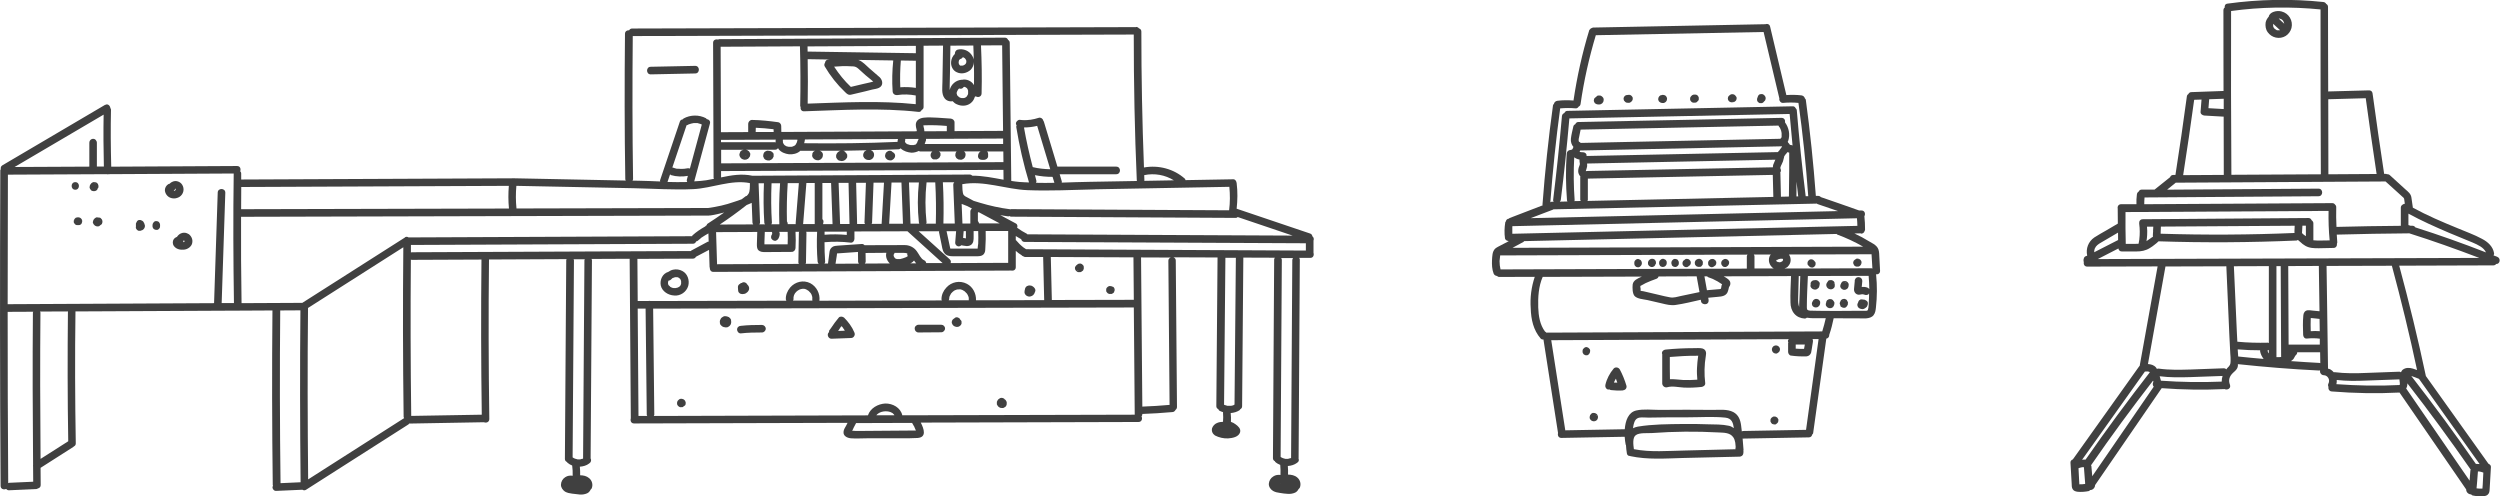 <?xml version="1.0" encoding="UTF-8"?>
<svg id="Calque_1" data-name="Calque 1" xmlns="http://www.w3.org/2000/svg" viewBox="0 0 411.09 81.62">
  <defs>
    <style>
      .cls-1 {
        fill: none;
      }

      .cls-1, .cls-2 {
        stroke-width: 0px;
      }

      .cls-2 {
        fill: #404040;
      }
    </style>
  </defs>
  <g>
    <path class="cls-2" d="M148.8,23.25s0,0,0,0c.05-.12.02-.05,0,0Z"/>
    <path class="cls-2" d="M146.83,25.03s-.04-.02-.06-.02c-.04-.05-.08-.11-.14-.15-.05,0-.1,0-.15-.05-.11-.03-.22-.03-.32,0h-.05c-.06.03-.12.06-.18.1l-.15.1-.03.05-.1.12-.07.18v.03c-.02.07-.04.15-.05.23,0,.06.01.12.03.18.05.15.1.25.23.35l.12.1.15.06c.07.04.14.05.21.05h.04s.03.01.03.01h.03c.07,0,.13,0,.2,0l.2-.1.05-.03.15-.13s.09-.1.12-.15l.08-.18c.03-.11.03-.24,0-.35-.03-.09-.08-.18-.15-.25l-.18-.15ZM146.55,25.98s.05-.02.07-.04c-.02.02-.05.03-.07.05l.03-.02h-.03ZM146.07,25.21h0s0,.02,0,.02l.07-.07h0s-.08.07-.11.11c.01-.02.02-.03.03-.05Z"/>
    <path class="cls-2" d="M127.03,25.08s-.06-.09-.1-.12c-.04-.04-.09-.06-.15-.08-.04-.02-.08-.04-.12-.05-.09-.02-.18-.02-.27-.03h-.01s-.07-.03-.11-.03h0s-.2.03-.2.03c-.05.02-.1.05-.15.07l-.2.12c-.05.05-.09.11-.12.18l-.07.18v.03c-.01.06-.02.12-.03.18v.23h.03l.05.12.03.1.12.15.15.12h.03c.07.03.13.05.2.08l.2.03h.25l.12-.08.1-.03.1-.07.1-.08.08-.1.05-.1c.04-.06.07-.12.1-.18v-.03c0-.06,0-.12,0-.18v-.22l-.08-.18-.07-.08ZM126.38,26.05h0s.04,0,.07-.02l-.04.02h-.03ZM126.38,26.03h-.05c.06-.02.12-.01.18-.05h.03l-.15.05Z"/>
    <path class="cls-2" d="M165.45,65.93l-.05-.08s-.05-.07-.07-.1c-.04-.04-.09-.07-.14-.09l-.03-.06c-.08-.07-.17-.12-.27-.15l-.18-.03c-.11,0-.23.02-.33.08v.02s-.12.08-.18.12c-.07.03-.1.1-.15.18l-.03.05-.1.2v.42l.1.18c.05.12.18.25.3.3.12.1.25.12.43.12h.22l.2-.1.1-.07.08-.05c.05-.05.1-.11.12-.18.04-.08.07-.16.07-.25v-.33c-.02-.07-.06-.14-.1-.2ZM164.68,66.78s-.07-.03-.1-.05c.07.02.13.05.2.05h-.1Z"/>
    <path class="cls-2" d="M112.73,66.1l-.07-.18c-.06-.1-.15-.19-.25-.25-.17-.09-.36-.12-.55-.08l-.1.03-.07.05-.12.1s-.09.08-.12.12l-.02.05s-.02.01-.03.03l-.05.15c-.03.11-.03.24,0,.35h0c0,.1.1.23.18.3l.12.1.1.05.07.03c.08.02.17.01.25,0,.02,0,.03,0,.05,0h.13c.08-.02.11-.1.18-.15.09-.06.19-.09.25-.18.04-.07.07-.16.07-.24,0,0,0,0,0,0v-.25s0,0,0,0v-.02ZM112.53,66.15s-.03-.08-.05-.13h0s.05.13.05.13ZM111.68,65.88h-.03s.04-.02.06-.04c-.01.01-.02.02-.04.04Z"/>
    <path class="cls-2" d="M120.23,52.63l-.1-.2-.12-.15-.03-.02s-.1-.08-.15-.13h-.03l-.18-.07-.05-.03h-.03l-.2-.03h-.25c-.11.03-.21.08-.3.15l-.18.13-.12.18v.02l-.1.2v.03l-.03.2s.02.08.02.12c0,.04-.01.08,0,.13h0s.07.17.07.17v.05l.18.18.15.12.05.03.2.08h.05l.25.05.2-.02h.07l.18-.1h.03c.05-.04.1-.08.15-.12l.03-.03s.09-.1.12-.15c.05-.08.08-.16.1-.25l.03-.2v-.03l-.03-.25v-.05ZM119.55,52.67s0,0,0,0h0s0,0,0,0ZM119.6,53.05v-.07l-.05.15.05-.05-.06.07c.04-.08.08-.16.08-.25l-.03.15Z"/>
    <path class="cls-2" d="M125.3,53.43c-1.18,0-2.32.02-3.48.15-.33,0-.62.25-.62.62,0,.3.27.65.62.62,1.15-.13,2.32-.15,3.48-.15.33,0,.62-.3.62-.62-.01-.34-.29-.61-.62-.62Z"/>
    <path class="cls-2" d="M158.03,52.68s-.08-.05-.12-.09c0-.01,0-.02,0-.04-.03-.07-.07-.13-.12-.18l-.15-.1c-.09-.06-.19-.09-.3-.1l-.18.02c-.1.04-.18.1-.25.18h-.03l-.12.1-.07.05-.1.13-.05.15c-.1.3-.03.12-.03.18v.18h.03c.07.27.28.48.55.55l.23.05h.05l.2-.03c.07,0,.15-.05.22-.1l.15-.12s.07-.08.1-.13l.07-.18s.03-.1,0-.18c0-.06,0-.12,0-.18-.01-.03-.03-.07-.05-.1l-.03-.07ZM157.23,53.53l-.09-.04c.06.02.13.04.19.04h-.1Z"/>
    <path class="cls-2" d="M138.8,52.23c-.25-.2-.68-.25-.88,0-.47.55-.88,1.13-1.28,1.73,0,0,0,0,0,0-.09.13-.2.25-.29.39-.04.07-.02.16-.02.25l-.03.03c-.4.37-.1,1.1.45,1.07l3.2-.12c.22,0,.42-.13.52-.33.12-.2.1-.43,0-.62-.37-.9-.98-1.7-1.67-2.4ZM138.28,53.73s.1-.1.03,0l.08-.1c.08.09.17.18.24.28-.07-.1,0,0,0,.05l.12.13c.06.09.1.2.16.29l-1.09.04c.15-.23.29-.46.45-.68Z"/>
    <path class="cls-2" d="M154.78,53.4h-3.75c-.33,0-.65.3-.62.65,0,.33.27.62.62.62l3.75-.03c.33,0,.62-.3.62-.62,0-.35-.28-.62-.62-.62Z"/>
    <path class="cls-2" d="M215.81,38.89c-.03-.21-.13-.41-.38-.49l-12.08-4.08c.15-1.41.18-2.79,0-4.22-.05-.35-.25-.65-.62-.62-2.6.04-5.19.1-7.79.14-.03-.08-.03-.17-.11-.24-1.83-1.62-4.33-2.27-6.72-1.84-.29-7.46-.43-14.9-.43-22.36,0-.29-.18-.44-.4-.52-.1-.13-.25-.23-.48-.23v.03l-82.85.23c-.25,0-.4.13-.5.29-.33-.03-.68.16-.68.58v-.03c-.08,8-.08,16,.05,23.95,0,.09.06.14.09.21l-18.25-.37s0,0-.02,0h-.29s-.06,0-.06,0c0,0,0,0,0,0l-44.63.2c0-.33,0-.67,0-1,0-.16-.08-.27-.16-.36.14-.37,0-.86-.52-.86h-.03l-20.66.11c-.08-3.12-.11-6.27-.04-9.38,0-.11-.06-.17-.1-.25-.05-.41-.43-.79-.87-.52h-.03L.4,27.18c-.26.15-.32.41-.27.64-.02.07-.08.1-.08.18v.03C-.02,45.3-.02,62.6.1,79.9c0,.53.53.67.9.5.12.13.27.22.45.22l4.52-.2c.1,0,.17-.06.25-.1.25-.06.47-.22.47-.55-.01-.95-.01-1.89-.02-2.84l5.42-3.46s.02-.04.03-.05c.19-.09.34-.23.34-.5-.12-7.24-.15-14.47-.05-21.71l26.57-.13c.08.01.14.01.21,0l5.61-.03c-.09,9.57-.07,19.15.05,28.72,0,.05.04.06.05.11-.03.07-.09.13-.1.22,0,.33.27.65.62.62l4.31-.19c.16.1.35.14.57.02l16.88-10.77c.05-.03.05-.09.09-.13l12.31-.22c.37.16.88,0,.88-.53-.12-8.74-.15-17.49-.05-26.23l12.77-.06c-.02.06-.07.09-.07.16l-.22,32.7c0,.28.17.42.36.51.02.03,0,.07.04.09.24.21.51.37.8.48,0,0,0,.01,0,.02.08.55.09,1.1.08,1.66-.42-.06-.84-.02-1.23.24-.43.27-.69.74-.7,1.25,0,.45.3.87.67,1.12.35.2.75.28,1.15.33l1.3.15c.4.03.81-.04,1.18-.2.28-.12.46-.36.59-.62.05-.07.12-.1.16-.18.26-.6.08-1.29-.42-1.7-.42-.36-.94-.46-1.47-.47,0-.47,0-.94-.05-1.41.55-.04,1.1-.19,1.52-.52.15-.1.25-.2.3-.38.05-.16.03-.32-.05-.47l.22-32.61c0-.08-.06-.11-.08-.18l6.28-.03.19,26.24c-.12.37.03.84.53.84l35.11-.1c-.07.14-.15.28-.21.42-.18.33-.43.67-.45,1.05-.08.7.62,1.02,1.2,1.07.88.07,1.78,0,2.68,0h2.83c1.83-.03,3.65.05,5.45-.05,1.54-.1,1.08-1.47.54-2.53l35.81-.1c.54,0,.68-.56.49-.93.06-.09.13-.17.13-.3v-.09c1.64-.06,3.29-.16,4.95-.31.23,0,.41-.16.52-.37.13-.1.23-.25.23-.48l-.2-24.08c0-.29-.18-.44-.4-.52l7.27.03-.2,24.46c0,.25.15.39.33.49.05.09.08.19.17.24.19.11.4.18.61.24,0,.04-.02.07-.01.11.05.49.03.99,0,1.48-.33,0-.67.06-1,.2-.37.16-.66.47-.8.85-.12.5.08.92.48,1.2.66.34,1.4.51,2.15.48.7-.05,1.75-.22,1.98-1.02.15-.58-.33-1-.75-1.3-.22-.18-.48-.3-.76-.4.02-.48.02-.96-.04-1.45.51-.04,1.02-.18,1.45-.46.06-.04.08-.11.13-.17.16-.09.3-.23.3-.48l.2-24.45,5.19.02c-.05.09-.12.15-.12.27l-.2,32.7c0,.26.15.41.33.5.02.03.01.08.04.1.24.22.53.38.83.5,0,0,0,0,0,0,.06.55.05,1.1.04,1.65-.4-.05-.81-.01-1.19.25-.43.26-.7.72-.73,1.23,0,.5.3.9.7,1.15.35.2.75.28,1.15.33.43.08.88.13,1.3.15.4.03.81-.04,1.17-.2.26-.12.44-.33.57-.58.06-.08.15-.12.2-.22.26-.6.08-1.29-.42-1.7-.42-.36-.97-.46-1.51-.47.01-.47.02-.94-.03-1.41.54-.04,1.06-.19,1.5-.51.15-.1.25-.2.3-.37.03-.12,0-.23-.04-.35,0-.01.01-.02.01-.03l.2-32.7c0-.11-.07-.18-.11-.26h1.83c.5,0,.65-.47.53-.83v-1.99s0,0,0-.02c.1-.26.04-.55-.19-.72ZM168.73,40.98l-.6-.4.15.1c-.45-.35-.85-.75-1.2-1.17-.01-.01-.04,0-.05-.02v-.68c.29.19.59.35.89.52.07.24.23.45.56.45l46.25.22v1.2s-46-.22-46-.22ZM148.37,68.28c-.29-1.25-1.57-1.95-2.8-1.93-1.19.07-2.46.75-2.85,1.95l-35.21.1c.03-.07.08-.11.08-.19l-.19-17.46,79.04-.19.15,17.63-38.23.1ZM147.06,68.28h-2.95c.08-.1.17-.21.29-.28.35-.25.77-.35,1.18-.37.4,0,.77.05,1.13.27.1.05.07.05.15.12l.1.1.05.05s.04.07.06.11ZM104.87,50.75h1.29s.19,17.45.19,17.45c0,.09.06.13.08.19h-1.44s-.13-17.65-.13-17.65ZM133.58,49.43h-3.19c.03-.06.09-.12.09-.2v-.02c-.05-.47.13-.93.48-1.25.08-.07.16-.14.25-.2l.15-.08.12-.07c.15-.06.31-.1.48-.12.07,0,.13,0,.2,0h.08l.2.05.12.05.15.08.18.12c.12.07-.03-.05.08.05.12.11.22.23.33.35l.12.2.07.18.03.1.05.18v.45c0,.05.02.1.02.15ZM159.3,49.08v.29h-3.3c.02-.05.07-.09.07-.17h0c0-.18.05-.48.15-.62.12-.28.2-.38.42-.58l.25-.2.2-.1.08-.02.2-.08h.12c.13-.02.27-.03.4-.03l.1.03.18.05.08.03c.13.06.26.14.37.22l.05.05.3.3.05.07c.05.06.09.13.12.2l.03.08.08.18.05.2v.1ZM186.44,49.3l-13.48.03-.17-7.07,13.6.06s-.01.01-.01.02l.06,6.95ZM156.31,43.27c.09-.2.07-.45-.16-.65l-5.09-4.59h3.38s-.05.09-.03.16l.38,1.85c.12.5.15,1.1.45,1.5.33.53.9.6,1.47.6h3.7c.57,0,1.25.03,1.5-.6.12-.25.1-.57.12-.88.06-.89.08-1.79.05-2.68h3.7s0,5.24,0,5.24l-9.46.04ZM137.6,42c0-.1.01-.22.04-.33l.63-.04,2.81-.2.02,1.58c0,.15.08.25.15.34l-3.86.02.21-1.36ZM142.34,41.6l3.41-.03c-.17.62.09,1.29.56,1.75l-4.11.02c.07-.09.15-.19.15-.34l-.02-1.4ZM149.29,42.11h-.01c-.08.07-.16.12-.25.16l-.07.03c-.31.13-.62.23-.95.3h-.52l-.15-.05s-.02,0-.03,0l-.12-.09.05.05-.07-.05c0-.05-.05-.08-.08-.1l-.07-.12-.03-.05s0,0-.01-.02v-.06s-.04-.12-.04-.12v-.12c.12-.13-.05.07.03,0,.08-.08.09-.19.12-.29h1.4c.26-.01.49.02.71.09-.04.17,0,.33.1.47ZM149.9,43.2c.16-.09.29-.22.4-.36.11.16.22.32.35.46h-.98c.07-.03.16-.05.23-.1ZM152.31,43.29c-.03-.21-.13-.41-.38-.51-.52-.23-.82-1-1.15-1.43-.47-.69-1.27-1.08-2.1-1.05l-6.52.02c-.11-.13-.27-.21-.45-.2l-3.93.27c-.27.03-.62.03-.87.2-.27.17-.46.45-.5.77l-.25,1.92s.01.04,0,.06h-.6c.08-.1.14-.22.12-.36-.08-1.04-.1-2.09-.1-3.15,1.43-.12,2.87-.11,4.3.07.35.05.62-.3.62-.62v-1.22l8.72-.03s0,0,0,0l5.78,5.23h-2.7ZM113.65,41.23s-.02.04-.04.05l-45.93.2s-.07.04-.11.05c0-.42,0-.83,0-1.25l46.38-.2c.29,0,.44-.18.52-.38.1-.03.2-.04.28-.12l.57-.48c.05-.05-.1.08-.03,0l.1-.05.15-.1c.3-.21.63-.38.95-.57l.04,1.36c-.05.01-.11-.01-.16.01-.01,0-.02.01-.03.02l-2.7,1.45ZM39.72,49.83c-.08-4.72-.1-9.45-.08-14.18l76.99-.2s.06-.04.1-.04c.03,0,.05.02.08.02.77-.11,1.52-.3,2.27-.49-.89.63-1.79,1.25-2.72,1.84-.11.07-.13.17-.17.27-.1.05-.18.1-.23.19-.75.42-1.46.89-2.1,1.47-.04.03-.03.09-.05.13l-46.63.2c-.17-.11-.36-.16-.59-.02v.03l-16.88,10.75s0,0,0,0l-9.98.05ZM35.8,31.68l-.6,18.17-33.94.17c0-7.1.01-14.2.04-21.3l16.24-.08c.13.04.24.04.37,0l20.52-.11c-.1,7.09-.07,14.21.04,21.31h-2.02s.6-18.16.6-18.16c0-.8-1.25-.8-1.25,0ZM84.91,30.56l19.34.39c3.25.07,6.5.3,9.75.15,3.06-.14,6.26-1.61,9.31-.99,0,.6.01,1.34-.21,1.72-.08.15-.2.26-.31.38-.06.03-.13.03-.19.07-.21.17-.42.32-.63.48-.42.18-.87.3-1.27.44-1.4.5-2.8.8-4.25,1,0,0,0,0,0,0l-31.52.08c-.13-1.24-.13-2.48-.02-3.72ZM112.9,20.59s.09,0,.13-.02l.18-.1.08-.03c.25-.09.51-.16.77-.2h.65l.15.05.35.1.07.03s.08.03.12.06l-1.96,7.24c-.11-.04-.23-.08-.36-.05l-.35.05s-.2.05-.03,0l-.15.03c-.33.03-.67.03-1,0h-.25c-.23-.05-.45-.12-.67-.2-.03,0-.05.01-.08.01l2.35-6.97ZM110.18,28.66s.07.08.12.1l.02.03c.91.27,1.87.29,2.79.13l-.16.6c-.05.16,0,.29.05.41-1.08.03-2.16.02-3.24-.01l.42-1.24ZM132.82,9.73l3.62.06c-.12.02-.25.03-.37.04-.25.04-.37.26-.41.49-.11.17-.17.38-.04.61h0c.91,1.55,2.02,2.96,3.33,4.2.35.35.57.55,1.07.42l2.25-.53,1.18-.3c.35-.07.75-.12,1.07-.27.75-.35.67-1.2.15-1.73l-1.73-1.5c-.5-.45-1.05-1.05-1.68-1.32-.05-.02-.1-.03-.15-.05l5.77.09c-.17,1.68-.22,3.38-.1,5.09.03.42.38.65.8.6.99-.16,2.02-.11,3,.07v1.43c-5.9-.61-11.85-.29-17.77-.09.05-2.43.04-4.87,0-7.3ZM139.91,14.29c-1.05-.99-1.96-2.12-2.75-3.33.9-.08,1.81-.12,2.72-.06.25,0,.62,0,.88.13.25.12.5.37.72.57l.83.75.85.7c.13.13.29.24.44.37h-.02s-.6.15-.6.15l-1.1.25-1.97.47ZM150.6,14.45c-.85-.13-1.71-.16-2.56-.1-.06-1.47-.03-2.94.09-4.4l2.47.04v4.46ZM150.6,7.55v1.2l-17.8-.27c0-.28,0-.57-.01-.85l17.82-.09s0,.01,0,.02ZM131.54,7.63c.09,3.25.11,6.52.04,9.8,0,.07.05.1.07.15-.06.35.11.74.56.72h.03c6.25-.2,12.55-.6,18.8.1.28.04.42-.12.51-.31.18-.09.32-.24.32-.49V7.55s-.01-.02-.01-.03l3.21-.02-.1,6c0,.85-.2,1.93.35,2.65.29.41.85.59,1.33.49.19.21.41.4.69.51.85.4,1.92.3,2.55-.45.21-.25.34-.54.44-.84h.16c.42.24.92-.01.92-.51.07-2.64.02-5.26-.1-7.88l3.48-.02.15,14.07-7.98.04v-1.44c0-.35-.3-.58-.62-.62l-2.23-.15c-.72-.03-1.47-.08-2.2,0-.65.07-1.32.4-1.32,1.17,0,.25.05.5.12.75l.05.19s-.03.08-.05.13l-22.23.11-.02-1c0-.25-.2-.55-.48-.6-1.43-.2-2.88-.35-4.33-.38-.33,0-.6.3-.62.62v1.38l-4.48.02-.05-14.05,13.03-.07ZM160.05,7.48c.04.77.05,1.54.07,2.31-.04-.2-.11-.4-.23-.58-.48-.85-1.47-1.28-2.42-1.05-.27.08-.43.33-.45.6v.11c-.36.33-.58.79-.62,1.27-.08.7.27,1.47.95,1.75.75.35,1.62.15,2.25-.4.35-.35.53-.82.54-1.29.03,1.27.04,2.54.02,3.8-.37-.67-1.23-1.06-1.96-.88-.01,0-.02-.01-.03-.01h0c-.98.06-1.79.76-2.01,1.7,0-.18,0-.37,0-.53l.05-2.32.07-4.45,3.76-.02ZM158.88,10.32s0-.03,0-.02l-.03.07c0,.05-.03.05-.05.08v.03l-.1.1-.05.05-.15.07-.07.05s0,0,0,0l-.16.04h-.23c-.12,0,.05.03.05.03h-.1l-.07-.05s-.03,0-.04-.01l-.08-.06s0,0,0,.02l-.03-.04v-.03l-.08-.1-.02-.07-.03-.15v-.15c.01-.07.03-.13.05-.2-.05.1,0,0,0-.05l.05-.08.03-.05s-.03.06.02.02l.05-.07.02-.02s.1-.02.14-.06h.01c.14-.04.24-.15.32-.27l.06.02.18.1.08.05.12.15s0,.05.05.08l.03.07.03.05s0,0,0-.02l.02.15v.12l-.02.14ZM158.8,10.48v.02c-.06.06-.03,0,0-.02ZM159,15.8v.03l-.05.05s-.05.05-.08.07c-.05,0-.12.1-.18.13h-.05s0,.01.01.01h-.06s-.12.04-.12.04h-.25c-.07,0-.15,0-.25-.05l-.1-.02.08.02h-.05c-.07-.04-.14-.08-.2-.12l-.08-.05.05.03-.03-.03c-.06-.05-.12-.11-.18-.18-.08-.07.07.13,0,.03l-.05-.07-.05-.1c0-.07,0-.12-.05-.2v-.13l.03-.12.05-.12s0-.03.02-.05c.01-.02.02-.05.03-.05l.08-.15s.01-.02.02-.03c0,0,.03-.04.05-.07l.12-.12c.28.11.6.04.76-.26.04-.04.02-.01,0,.02l-.05.03.05-.03s-.03.04,0,.03l.02-.03.03-.02h.12l.12.05s0,0,0,0c0,0,.03.03.07.05l.1.07s.02-.01,0-.02l.05.05.08.1.05.1.02.04.06.19v.4c0,.08,0,.15-.05.25l-.03.07v-.02c-.04.07-.08.14-.12.2ZM170.55,20.7l2.15,7.13c-.97-.02-1.93-.12-2.88-.35-.56-2.15-1.06-4.32-1.44-6.52.73,0,1.46-.09,2.16-.26ZM170.17,28.8c.95.19,1.93.29,2.91.28l.3.98c-1.01.02-2.02.03-3.02,0,.04-.11.09-.22.05-.37-.09-.3-.15-.6-.23-.9ZM180.03,31.13l22.12-.41c.12,1.28.13,2.54-.04,3.86l-35.88-.19s-.06.04-.1.04c-.01,0-.01-.02-.03-.02h0c-1.66-.21-3.3-.57-4.9-1.05-.31-.09-.7-.2-1.09-.33l-1.41-.76c-.08-.08-.19-.14-.25-.23-.21-.37-.2-1.17-.22-1.75,3.53-.66,7.18.84,10.72.98,3.68.15,7.4-.05,11.07-.13ZM212.54,38.74l-43.61-.21s-.03-.06-.06-.08c-.57-.29-1.11-.63-1.62-1h0c.1-.26.08-.56-.24-.72l-2.53-1.36c.43.07.86.16,1.31.21.09.01.14-.04.22-.05.08.04.13.1.23.1l36.97.2c.14,0,.23-.07.32-.14l9.02,3.05ZM160.83,40.18c0,.21-.08.48-.07.7h-4.45s-.04-.01-.05-.02c-.01-.03-.02-.05-.02-.08l-.59-2.76h1.57s-.15,1.88-.15,1.88c-.03.25.2.55.45.6.21.05.4-.03.56-.17.54.08,1.1.29,1.62-.08.18-.15.31-.36.35-.6.05-.25.05-.45.05-.68v-.97h.75c.03.72.03,1.45,0,2.17ZM139.25,38.63c-1.22-.11-2.44-.13-3.66-.03,0-.17,0-.34,0-.51h3.65s0,.53,0,.53ZM129.55,40.18h-3.85v-.4l.06-1.64h1.18s0,.02,0,.04h0l.04.14v.03c0,.07-.02.11-.03.17-.02.05-.04.09-.07.13-.05.07-.08.16-.08.25v.25c.05.12.18.27.3.35.15.08.33.13.5.08l.12-.08c.1-.05.19-.13.25-.22.15-.25.25-.55.25-.85,0-.1-.06-.2-.08-.3h1.38c.04.68.02,1.36,0,2.05ZM122.76,33.72c.26-.12.57-.22.85-.36l.12,3.24c0,.13.07.21.13.3l-5.5.02c1.51-1.01,2.98-2.07,4.41-3.2ZM126.96,38.18h.01c0,.05,0,.1.05.12l-.06-.12ZM128.15,36.88h-1.32c.04-.08.1-.14.1-.25-.14-2.16-.15-4.33-.06-6.49h1.4c-.15,2.25-.19,4.5-.12,6.75ZM125.68,36.63c0,.12.08.18.13.26h-.96c.05-.08.13-.16.13-.29l-.24-6.46h.88c-.09,2.16-.08,4.32.06,6.48ZM129.54,36.87c.01-.17-.04-.33-.14-.47-.05-2.09-.01-4.18.13-6.29h1.83s-.53,6.66-.53,6.66c0,.04.03.06.03.09h-1.32ZM132.03,36.86s.04-.05.04-.09l.53-6.68h1.37s0,6.76,0,6.76h-1.94ZM139.53,30.06l.16,6.77h-1.55s-.24-6.76-.24-6.76h1.62ZM136.66,30.08l.24,6.77h-1.57c.04-.13.08-.26.08-.42,0-.18-.08-.3-.18-.4v-5.94h1.43ZM140.94,36.83l-.16-6.77h1.61s-.24,6.55-.24,6.55c0,.1.06.15.09.22h-1.3ZM143.4,36.6l.24-6.56h1.72s-.39,6.77-.39,6.77h-1.66c.03-.07.1-.11.1-.21ZM146.61,30.02h1.62s0,0,0,0l.25,6.75s0,.01,0,.02h-2.27s.39-6.78.39-6.78ZM149.72,36.79s0,0,0-.02l-.25-6.75s0-.01,0-.02h1.63c-.23,2.19-.24,4.39,0,6.59,0,.07.05.12.07.19h-1.45ZM152.34,29.99h1.45c.13,2.26.15,4.51.09,6.79h-1.6c.02-.06.08-.1.08-.18-.24-2.2-.24-4.41,0-6.61ZM158.83,39.2c-.15-.03-.31-.05-.46-.08l.09-1.11h.37s0,1.19,0,1.19ZM158.15,40.25l-.05.05h-.01s.11-.07.14-.13l-.08.08ZM159.83,34.3c-.16.11-.27.27-.27.48v1.85s0,.09,0,.13h-1.3s-.13-3.23-.13-3.23c.32.13.63.25.95.37l.75.4ZM157,36.76h-1.87c.06-2.26.04-4.52-.09-6.79h1.89c-.11.09-.18.23-.18.43l.25,6.36ZM160.99,36.75c-.02-.15-.08-.29-.19-.4v-1.39s.09-.05.12-.08l3.46,1.85h-3.39ZM124.28,21.01c.97.04,1.95.12,2.92.24l.02.46h-2.96s.02-.7.02-.7ZM151.88,20.85l-.06-.23h.03l.27-.02c1.19-.04,2.38,0,3.57.11v.86l-3.69.02c0-.25-.06-.51-.13-.74ZM164.96,23.68h-12.91l.08-.23.07-.15c-.1.15,0,0,0-.05.08-.13.08-.28.07-.41l12.68-.06v.9ZM161.46,25.16s-.1.08-.14.14l.1-.1.04-.04ZM158.09,25.86l-.12.04c.06,0,.11-.04.15-.07l-.04.03ZM154.15,25.83l-.12.1s.05-.05.08-.08l.05-.02ZM151.06,22.84l-.16.36-.05.12v.03c0,.05-.07.15-.12.2l-.03.08-.04.04-.07.08-.05.02c-.06.02-.12.04-.18.05,0,0-.2.03-.07.03h-.55l-.18-.03c-.1-.03-.2-.06-.3-.1-.12-.05.05.05-.05,0l-.15-.1s-.1-.1-.03,0l-.12-.13c-.1-.1.05.1,0-.02l-.1-.13c.05.08.03.03,0-.05v-.05s-.01.03,0,0c.05-.12.06-.26.04-.39h2.21ZM147.59,23.33c-5.13.23-10.25.28-15.36.22.05-.21.12-.41.13-.62l15.3-.07c-.05.16-.07.31-.07.47ZM134.68,25.73c.05-.07.08-.16.08-.25v.1l-.08.15ZM134.85,25.49c0-.07-.01-.15-.05-.22l.05.15v.07ZM131.13,23.03l-.03.13-.05.18-.03.1-.18.33-.05.07-.12.1s-.05.03-.06.03l-.15.07-.2.08-.15.02h-.42c-.1-.02-.2-.05-.3-.07-.02,0-.03,0-.05-.01-.1-.05-.19-.1-.28-.16l-.05-.05-.12-.12c-.07-.1.05.07,0-.03l-.1-.15s-.04-.1-.05-.15v-.18s0-.2-.03-.1l.03-.12s0-.02,0-.03h2.38s0,.08,0,.08ZM127.55,22.96c-.02.16-.02.32,0,.47-.05-.01-.07-.05-.12-.05h-8.87v-.38s8.99-.04,8.99-.04ZM122.75,25.68l.03-.05-.02.02s.06-.08.07-.12l-.08.15ZM122.73,25.73l-.02.02s0-.01,0-.02h.01ZM122.54,25.83c.05-.03.11-.05.15-.1v.02s0,0,0,0l-.09.08.03-.03-.09.03ZM118.56,24.63h3.74s-.06,0-.1.03h-.05s-.03.02-.05.02h0s0,0,0,0c-.03.02-.07.03-.1.05h-.05l-.12.12s0,0,0,0h-.03l-.1.15v.03c-.03.06-.05.11-.07.18l-.05.2v.03l.03.18.05.12.05.1c.05.06.1.12.15.18l.15.12h.03l.15.08h.03l.2.05h.05l.2-.03h.05l.18-.1h.05c.05-.04.1-.08.15-.13l.03-.05.1-.13.03-.02.08-.18v-.1l.03-.12c0-.06,0-.12,0-.18l-.03-.03c-.02-.05-.05-.1-.08-.15v-.03c-.04-.05-.08-.1-.12-.15-.06-.04-.12-.09-.18-.12v-.03c-.07-.03-.13-.05-.2-.07l-.12-.03h4.82c.23,0,.38-.12.48-.27.04.06.05.14.1.19.4.5,1.05.75,1.7.83.62.05,1.3-.1,1.78-.5.02-.02.03-.05.05-.07.81.01,1.63,0,2.45,0l-.15.07c-.09.05-.17.13-.22.23h0l-.03.07-.05.1v.2l-.03.03c0,.08.01.17.03.25l.07.15.03.02.05.08.07.07.03.03.15.12.12.05.1.05h.03l.2.03h.23l.05-.03c.07-.02.14-.05.2-.08.06-.05.12-.1.18-.15.04-.05.07-.1.1-.15l.05-.05s.04-.1.05-.15v-.05s.02-.1.03-.15v-.23l-.07-.15v-.02l-.12-.15-.1-.08-.07-.05-.18-.07c1.14,0,2.28.01,3.43,0l-.18.07-.05.03-.18.12-.03.05h-.03l-.1.15-.03.05s-.05.1-.08.15v.03l-.03.1v.33l.1.18c0,.05.07.1.12.15v.03c.06.06.13.11.2.15l.18.05h.03l.23.05h.05l.25-.03.22-.1c.05,0,.1-.05.12-.1.05,0,.08-.05.1-.08.04-.05.09-.1.12-.15.05-.06.08-.13.1-.2v-.38l-.05-.08c-.03-.08-.07-.14-.12-.2v-.02s-.08-.04-.11-.07l-.09-.13c-.08-.07-.17-.12-.27-.15,1.27-.01,2.55-.05,3.82-.08l-.1.05-.18.12-.03.03h-.03l-.1.18c-.03.06-.05.11-.08.18l-.03.12v.3l.2.35h.03l.15.12.05.05c.08,0,.12.05.2.07l.25.03h.25l.05-.03.08-.05.1-.03c.2-.12.34-.3.4-.53l.03-.2-.03-.25c-.02-.06-.04-.12-.08-.18l-.12-.15-.03-.03-.15-.12s-.02,0-.03,0c-.03-.03-.07-.05-.11-.06,1.52-.04,3.04-.06,4.57-.13.15,0,.25-.08.35-.16.01.01.02.03.03.04.5.45,1.13.62,1.75.68.42,0,.83-.11,1.21-.29.07.03.12.09.21.09h2.01l-.06.05-.12.15c-.11.19-.14.42-.08.62l.08.18c.07.12.2.25.37.3h.53c.09-.04.17-.08.25-.13.05-.04.1-.08.15-.12l.12-.15v-.05l.1-.18v-.18c.03-.07,0-.18-.03-.25-.02-.05-.04-.09-.08-.12-.04-.05-.09-.09-.14-.12h2.9s-.07.08-.1.12l-.05.12-.03.08v.05l-.03.18v.2l.1.18v.05l.1.12h.03v.03l.15.1.18.1h.15l.1.02h.22v-.02h.05l.18-.08.05-.03c.05-.04.1-.08.15-.12.04-.05.09-.1.12-.15v-.03l.07-.15v-.02l.03-.18v-.2l-.07-.18c-.04-.05-.08-.1-.12-.15-.02-.02-.04-.03-.06-.05h2.71c-.12.08-.22.18-.3.3v.03c-.03.06-.05.12-.08.18l-.03.2v.2c.03.1.08.18.12.23,0,.05.05.07.1.1.07.07.16.11.25.12l.2.03h.3c.12,0,.25-.05.35-.1.11-.06.21-.14.27-.25.05-.07.08-.16.07-.25v-.15s0,0,0,0v-.18c0-.11-.02-.23-.07-.33l-.1-.12h2.67l.02,1.75-46.42.2v-2.25ZM118.57,28.13l46.43-.2.02,1.62c-1.72-.31-3.42-.67-5.14-.66-.1-.11-.24-.19-.43-.19l-30.45.17s-.04,0-.06,0l-5.2.03c-1.77-.38-3.45-.09-5.17.27v-1.04ZM50.65,50.64l15.67-9.98c-.09,9.3-.07,18.61.05,27.89,0,.09.06.13.09.2l-15.79,10.08c-.09-9.4-.12-18.79-.02-28.19ZM117.91,43.45l-.16-5.28,6.77-.03-.06,1.91c0,.38-.03.8.25,1.1.3.27.67.3,1.05.3l4.43-.03c.35,0,.6-.3.62-.62.05-.9.05-1.78,0-2.68h.61s-.06.07-.06.13v.03l-.08,4.9c0,.09.06.14.09.21l-13.46.06ZM132.53,43.18l.08-4.92c0-.06-.05-.09-.06-.14h1.81c-.07,1.63-.05,3.27.08,4.89.02.15.09.27.17.37h-2.16c.03-.06.09-.1.09-.2ZM193.04,29.65c-1.63.03-3.26.06-4.89.09,0-.03.03-.03.03-.06-.01-.29-.02-.59-.03-.88,1.69-.36,3.44-.04,4.89.86ZM104.02,5.93l82.41-.25c0,8.01.15,15.99.5,24,0,.04.03.05.04.08-2.61.05-5.23.08-7.84.14-1.5.02-3.03.08-4.55.13,0-.07.05-.12.02-.2l-.35-1.18h9.3c.82,0,.82-1.25,0-1.25h-9.67s0,0,0,0l-2.24-7.43s-.06-.06-.08-.09c0-.02.01-.04,0-.06-.1-.33-.43-.55-.75-.45h0c-.46.15-.92.26-1.4.33h-.1c-.55.08-1.1.08-1.63,0-.33,0-.65.33-.62.65,0,.11.06.18.11.26-.02.09-.08.16-.06.26.5,3.09,1.2,6.14,2.1,9.13-.52-.03-1.05-.03-1.57-.08-.45-.04-.9-.1-1.35-.17l-.25-22.71c0-.24-.12-.38-.27-.48-.09-.2-.24-.37-.53-.37l-47,.25c-.07,0-.1.05-.16.07-.36-.11-.82.04-.82.53l.08,22.2c0,.07.05.1.07.16-.42.09-.84.17-1.27.24-.65.1-1.32.14-1.98.18,0,0,0,0,0,0l2.58-9.5c.12-.43-.19-.69-.54-.74-.04-.04-.05-.11-.11-.14-1.16-.6-2.55-.58-3.7.05-.04.03-.06.09-.1.13-.21.03-.42.12-.5.39l-3.25,9.63c-.03.08.02.13.02.2-1.18-.05-2.35-.1-3.49-.12l-1.07-.02c.03-.08.1-.13.1-.23-.12-7.85-.12-15.7-.05-23.55ZM83.67,30.56c-.1,1.25-.1,2.47.02,3.73l-44.04.11c0-1.22,0-2.43.02-3.65l44-.19ZM15.93,27.4v-3.92c0-.35-.3-.68-.62-.65-.35,0-.62.28-.62.62v3.95l-12.29.06,14.64-8.61c-.05,2.84-.03,5.68.04,8.53h-1.14ZM1.35,79.43c-.07-9.38-.09-18.77-.09-28.15l4.21-.02c-.02.06-.06.08-.06.15-.07,8.34-.04,16.71.03,25.06-.02.08-.01.16,0,.24,0,.83,0,1.67.02,2.5l-3.97.18s-.08.04-.13.05ZM11.22,72.56l-4.55,2.9c-.07-8.02-.09-16.04-.02-24.07,0-.07-.05-.1-.07-.16l4.59-.02c-.07,7.12-.07,14.22.05,21.34ZM49.4,51.03c-.09,9.42-.07,18.85.03,28.27l-3.3.15c-.12-9.47-.14-18.93-.05-28.4l3.32-.02ZM79.22,68.19l-11.6.2c-.11-8.58-.13-17.15-.06-25.71.04,0,.06.05.11.05l11.5-.05c-.09,8.52-.07,17.01.05,25.51ZM94.17,79.53s0,0,0,0h0s0,0,0,0ZM96.1,42.78l-.22,32.62s-.03,0-.04.02c.01,0,.02,0-.01.02h-.1l-.33.1h-.42c-.12-.02-.24-.06-.35-.1l-.08-.02s.03,0,0,0l-.15-.07c-.05-.02-.1-.05-.15-.08l-.07-.05s-.02,0-.02,0l.22-32.42c0-.07-.05-.11-.07-.17h1.87c-.02.05-.08.09-.08.17ZM113.95,42.53c.25,0,.4-.14.49-.31l2.15-1.13.09,2.84s.04.06.04.1c-.03.33.16.68.58.68l48.96-.22c.35.08.77-.08.77-.55v-2.69c.29.27.61.5.95.71.06.09.15.14.26.18.01,0,.02.02.03.02,0,0,.02,0,.03,0,.06.02.09.07.17.07v.03h3.06s.17,7.09.17,7.09l-11.21.03c.04-1.11-.51-2.2-1.5-2.71-1.15-.6-2.53-.33-3.38.62-.5.53-.8,1.2-.8,1.93,0,.07.05.12.07.18l-20.14.05c.14-1.15-.46-2.33-1.5-2.88-1.13-.58-2.5-.25-3.32.72-.45.55-.75,1.25-.7,1.95,0,.08.06.14.09.21l-22.34.05c-.14-.04-.26-.04-.39,0h-1.72s-.05-6.93-.05-6.93l9.15-.04ZM150.3,70.08c.11.21.19.51.31.72h-1.26l-3.93.03-3.78.03h-.95c-.15,0-.43-.05-.56,0,.1-.19.18-.39.26-.57l.38-.72,9.21-.03.31.55ZM192.3,66.58c-1.5.13-2.98.23-4.46.28l-.21-24.51s0-.01,0-.02l4.89.02c-.22.08-.4.23-.4.52l.2,23.71ZM202.43,70.78h-.05s0,0,0-.01c0,0,0,0,.01,0,.01,0,.02.02.04.02ZM200.8,70.69s0,.02,0,.03c-.02,0-.04-.01-.06-.02h.03s.03-.01.03-.01ZM200.53,70.88c.03-.1-.07.05,0-.03v.03ZM203,66.53l-.1.05s-.03.03-.03.03c-.14.06-.29.1-.45.12h-.25c-.12,0-.23,0-.35,0l-.15-.05c-.11-.03-.22-.06-.33-.1-.04,0-.05,0-.04,0h0s-.02-.02-.02-.02l.22-24.17h1.72s-.22,24.14-.22,24.14ZM210.62,79.46s-.03,0-.05-.01h0s.04,0,.04,0h0s0,0,0,.01ZM212.5,42.7l-.2,32.61-.1.04s.12-.05.05,0h-.1l-.35.1h-.45c-.12-.02-.24-.06-.35-.1l-.07-.02s.05.01.02,0l-.18-.08s-.08-.05-.12-.07l-.07-.05s0,0,0-.01l.2-32.41c0-.12-.07-.19-.11-.27h1.95c-.04.09-.11.15-.11.27Z"/>
    <path class="cls-2" d="M121.4,47.9c0,.08.05.15.1.2l.12.12c.06.05.13.08.2.1.12.03.25.05.35.03l.25-.03c.09-.02.17-.06.25-.1l.05-.05.2-.15c.12-.12.2-.26.25-.42.08-.33-.07-.63-.32-.85-.02-.03-.03-.07-.06-.1-.05-.06-.11-.12-.18-.15-.07-.04-.14-.07-.22-.08h-.25c-.05.02-.08.07-.13.1-.08.02-.16.01-.22.05-.03.02-.04.06-.07.08-.22.1-.38.29-.38.54h0l.03.53.03.18Z"/>
    <path class="cls-2" d="M182.93,47.15l-.15-.08c-.07-.02-.15-.03-.22-.03h-.2s-.05.03-.07.05l-.1.05s-.09.06-.12.1l-.05.05-.05.07c-.07.1-.07.15-.07.25v.25l.03.1.05.07c.04.07.09.13.15.18l.23.12h.12s.33,0,.33,0l.15-.08c.1-.05.19-.13.25-.22h-.03c.04-.05.06-.11.08-.18l.03-.15c.01-.19-.06-.37-.2-.5-.04-.02-.08-.05-.12-.07ZM182.08,47.4s-.04.11-.05.17v-.02l.05-.15ZM183.1,47.7v.02c0-.1-.03-.21-.07-.3l.05.13.03.15Z"/>
    <path class="cls-2" d="M110.85,48.6c1.05.08,2.01-.57,2.32-1.58.25-.92-.1-2-.95-2.45-.47-.26-1.02-.34-1.55-.22-.29.06-.55.2-.78.36-.94.27-1.41,1.29-1.24,2.21.2,1,1.25,1.63,2.2,1.67ZM110.98,45.58h.2s.07,0,.1,0c.08,0,.18,0,.25.05h-.03l.1.03.1.08h.03q.05.05-.05,0l.15.1.07.12.05.1.05.2v.4l-.07.2-.05.1-.05.05-.03.03-.03.03-.05.08h-.03s-.15.1-.23.12l-.12.05-.15.02-.07.03c-.11,0-.22,0-.33,0l-.25-.05-.1-.05h-.03c-.08-.04-.15-.08-.23-.13v-.02l-.07-.08-.15-.12-.08-.15-.03-.12v-.25l.05-.2.04-.06c.19-.02.36-.1.49-.29-.12.18.05,0,.07-.05l.08-.07s.09-.03.13-.05h.04s.1-.05.15-.07h.05Z"/>
    <path class="cls-2" d="M168.85,48.65c.12.08.27.12.42.12s.27-.05.43-.12l.18-.12.05-.05c.12-.13.2-.28.25-.45l.03-.07.05-.2-.03-.18-.07-.15c-.08-.13-.19-.24-.33-.33l-.05-.03-.2-.1h-.05l-.2-.03h-.15l-.3.1c-.16.1-.28.26-.33.45l-.02.14s-.02.04-.03.06v.05c0,.07-.05.15-.03.25v.18c.04.14.12.27.23.38l.15.1Z"/>
    <path class="cls-2" d="M178.03,43.55l-.12-.12c-.06-.03-.11-.05-.18-.08-.08-.02-.17-.02-.25,0-.09,0-.17.03-.25.08-.05.03-.1.07-.14.12h-.01s0,.02-.01.02c0,0,0,0-.01,0,0,0,0,0,0,0-.08.06-.15.13-.2.22l-.08.12c-.03.11-.03.22,0,.33v.03l.08.15.05.07.08.08.12.1.15.08h.4l.18-.08c.05-.04.1-.08.15-.12h.03s.09-.1.12-.15v-.03c.03-.06.05-.12.07-.18v-.35l-.07-.18-.1-.12ZM177.23,44.5l-.1-.08v-.02s.25.17.25.17l-.15-.07ZM177.93,43.8h0s.07.15.07.15c-.01-.06-.05-.1-.08-.15Z"/>
    <path class="cls-2" d="M107,12.23l7.32-.15c.8,0,.8-1.25,0-1.25l-7.32.15c-.8,0-.8,1.25,0,1.25Z"/>
    <path class="cls-2" d="M95.8,75.43s.03,0,.04-.02c-.01,0-.04.02-.04.02Z"/>
    <path class="cls-2" d="M30.98,38.48c-.29-.2-.66-.26-1-.18-.37.09-.68.33-.88.65,0,0,0,0,0,0-.3.11-.56.32-.65.64-.1.38,0,.8.33,1.07.27.25.65.38,1.03.4.27.02.57,0,.85-.1.35-.12.64-.36.83-.67.16-.31.19-.67.1-1-.1-.33-.31-.63-.6-.83ZM30.14,39.69s0-.06.02-.09c0-.01.01-.02.02-.03,0,0,.02-.02.02-.02.01,0,.03-.02.04-.02.03.02.06.05.09.07l.02.1s-.02.03-.03.05c-.04.02-.08.04-.12.06-.02,0-.04,0-.06.01,0-.02.02-.04,0-.06,0-.02,0-.04-.01-.06ZM29.38,38.85h0,0Z"/>
    <path class="cls-2" d="M28.98,32.58c.79-.14,1.32-.89,1.18-1.68-.03-.18-.1-.36-.2-.52-.18-.29-.47-.49-.8-.57-.48-.12-.96.07-1.3.42-.05.02-.1,0-.15.03-.36.21-.59.59-.6,1,.03.55.37,1.04.88,1.25.33.13.65.15,1,.08ZM28.73,31.2c.05-.05.05-.13.07-.19,0,0,.02,0,.03,0h.01s.03.08.03.08l.02.08s-.01.06-.02.08c0,0-.01.01-.02.02-.05.04-.1.07-.15.1-.01,0-.02,0-.03,0h-.03s-.04-.01-.07-.01c.03-.03.05-.06.07-.1.03-.02.07-.04.1-.06ZM28.28,30.13h0,0Z"/>
    <path class="cls-2" d="M26.15,36.53c-.06-.06-.12-.1-.2-.12-.08-.04-.16-.06-.25-.05h-.15c-.11.03-.2.09-.27.18l-.1.13c-.06.1-.1.21-.1.33v.18c0,.1,0,.18.05.25l.12.2c.06.06.14.1.23.12.07.05.15.05.25.05h.15c.11-.03.2-.09.27-.18l.1-.12c.05-.1.08-.21.07-.33v-.18c0-.09-.01-.17-.05-.25-.03-.08-.07-.14-.12-.2Z"/>
    <path class="cls-2" d="M15.38,31.43h.1c.09,0,.17-.01.25-.05.08-.03.14-.07.2-.13.06-.06.1-.12.12-.2,0-.02,0-.03,0-.05.06-.06.11-.12.14-.2v-.2c0-.1-.02-.21-.08-.3v-.03s-.06-.08-.1-.13c-.05-.04-.1-.09-.15-.12l-.15-.05h-.1l-.1-.02h-.18l-.15.07c-.06.03-.12.08-.18.12v.03c-.06.05-.11.11-.15.18-.03.06-.05.11-.08.18v.03c-.01.06-.02.12-.03.18v.2h.03s.08.18.03.1c0-.05.03.05.05.07l.1.13.12.12.18.05.1.02ZM15.63,30.2l.11.06c-.08-.04-.17-.06-.26-.06h.15ZM15.09,30.96l.1.1s-.04-.03-.06-.04l-.04-.06Z"/>
    <path class="cls-2" d="M12.38,29.95c-.8,0-.8,1.25,0,1.25s.8-1.25,0-1.25Z"/>
    <path class="cls-2" d="M23.75,36.83c0-.08-.05-.15-.1-.23-.03-.07-.07-.14-.12-.2l-.18-.12h-.03c-.07-.06-.16-.09-.25-.1h-.25l-.15.07c-.09.06-.16.15-.2.25l-.12.25v.48s0,.03,0,.05c-.02.08-.02.17,0,.25l.07.12c.05.1.12.18.25.25l.12.05h.33s.04-.04.07-.05h.06c.13-.03.25-.1.35-.2.09-.09.16-.2.2-.33.05-.14.05-.29,0-.42,0-.03-.03-.06-.05-.09v-.03ZM22.83,36.75s-.03.02-.05.02h.01s.04-.02.04-.02ZM22.66,36.82s0,0,0,0c0,0,0,0,.01-.01,0,0,0,0-.01.01Z"/>
    <path class="cls-2" d="M13.2,35.83l-.15-.07c-.14-.04-.29-.04-.43,0-.03,0-.05.02-.07.02l-.1.03s-.09.08-.12.12l-.05.05-.05.08c-.07.1-.07.15-.1.25v.25l.05.1.05.07c.03.08.1.13.15.18.07.05.15.1.22.1.04.01.08,0,.12,0,.04,0,.08.03.13,0,.07,0,.14.03.2,0l.15-.05c.11-.06.19-.14.25-.25l-.03.02c.03-.05.06-.11.07-.18l.03-.18c0-.17-.07-.33-.2-.45l-.12-.1ZM12.28,36.23l.08-.15c-.05.07-.08.16-.08.25v-.1ZM13.38,36.38v.02c0-.1-.03-.21-.07-.3l.05.13.03.15Z"/>
    <path class="cls-2" d="M16.65,35.98s0-.05-.05-.07l-.12-.1c-.08-.05-.18-.02-.27-.03l-.03-.02h-.1c-.07,0-.13-.05-.2-.03-.02,0-.03.02-.04.03h0l-.18.08s-.07.06-.1.09c0,0-.02,0-.02.01,0,0,0,.01,0,.01-.01.01-.03.02-.04.04-.03.04-.07.08-.1.12l-.08.18v.03l-.05.18v.1l.03.1s.05.06.06.09c0,.03,0,.06.01.08h.03c.04.05.07.09.1.12,0,0,0,0,0,0,0,0,0,0,0,0,.01.01.03.03.04.04h0s.01.02.02.02c.02.02.04.04.08.07h.03s.01.02.02.03h.04s.03.02.03.02c.02,0,.03.03.06.03l.18.03h.18v-.03s.02,0,.03,0c.02,0,.05,0,.08,0,.04-.01.06-.06.1-.08h0l.12-.1s0,0,0,0c.08-.06.19-.1.24-.19.03-.06.06-.13.07-.2.05-.19.02-.38-.07-.55l-.08-.08ZM16.36,36.11h0-.01s0,.01,0,.01c.03.03.08.06.1.1v-.03l.04.13c-.04-.08-.08-.15-.14-.2h0s0,0,0,0h0v-.02h.01Z"/>
    <path class="cls-2" d="M284.58,16.8h.03c.18.05.18.03.35,0h.05c.2-.03.37-.15.48-.33l.05-.15.03-.18c0-.16-.09-.29-.2-.4-.01-.01-.01-.03-.03-.05l-.07-.05s-.02-.02-.03-.03c-.12-.1-.23-.1-.35-.12h-.05c-.09,0-.14,0-.18.03h-.04s-.06.04-.09.06c-.02,0-.02,0-.04.02-.02,0-.03.03-.04.04-.04.03-.09.05-.13.09l-.05.07c-.08.08-.1.08-.12.2-.1.29.03.61.3.75l.15.05ZM284.98,16.75h-.05l.05-.02s-.07.02-.1.02h-.07c.08,0,.18-.02.26-.06h-.01s-.07.04-.07.04c.02,0,.04,0,.07-.01l-.07.03Z"/>
    <path class="cls-2" d="M267.05,16.55s.07.06.1.1h0s0,0,0,0c.05.05.09.12.15.15.08.05.16.08.25.1h.38c.12-.03.23-.1.32-.19,0,0,0,0,0,0,.06-.05.12-.11.15-.18.05-.07.07-.16.08-.25v-.22l-.08-.15c-.05-.09-.13-.17-.22-.23l-.15-.07c-.11-.03-.22-.03-.33,0h-.03s-.15.02-.15.02c0,0,0,0,0,0-.09,0-.18.03-.25.08l-.12.1c-.07.07-.12.16-.15.25l-.03.2.08.3h0ZM267.92,15.72h.03s.03.04.03.04c-.02-.02-.04-.02-.06-.04ZM267.75,16.85h-.15l-.06-.03c.1.02.2.05.3.03h0s-.07,0-.07,0Z"/>
    <path class="cls-2" d="M272.7,16.43v.03l.05.15.1.12.15.1.08.05.1.03.2.03h.22l.1-.05.07-.05c.05,0,.12-.07.15-.1l.12-.15.05-.15.03-.18c0-.07,0-.18-.05-.25-.02-.05-.04-.09-.07-.13-.04-.07-.1-.13-.18-.18-.11-.06-.24-.1-.38-.1h-.07c-.08.01-.13.04-.19.05h-.04l-.04.02s-.07,0-.11.03c-.03.02-.05.05-.08.08l-.07.05-.04.07s-.05.07-.07.11l-.04.12v.05s-.03.07-.03.1c0,.05,0,.1.03.15ZM273.9,16.45l-.03.08-.03.05-.1.12-.12.1c.09-.05.17-.13.23-.22l.05-.15c.03-.1.02-.2,0-.3h0v.33ZM273.48,16.88l.04-.02s.02,0,.03,0l-.06.02h0ZM273.6,16.83s.04-.02.06-.04l-.04.03h-.02ZM273.83,16.62s.02-.03.03-.05v.02s-.03.02-.03.02ZM273.91,16.46s.01-.05.02-.08v.05l-.02.03Z"/>
    <path class="cls-2" d="M278.05,16.63l.05.08.12.1.18.07h.4c.07,0,.15-.05.22-.1.08-.08.17-.17.25-.25.03-.05.06-.1.07-.15v-.25c0-.1,0-.15-.07-.25l-.05-.08-.05-.07-.12-.1-.18-.07h-.2c-.07,0-.13,0-.2,0l-.08.05h-.05s-.05.02-.05.02l-.03.03-.05.03-.12.12-.1.13-.07.15v.33l.05.1c.03.07,0,.05.08.12ZM278.63,16.83s0,0,.01,0h.01s-.03,0-.03,0ZM278.75,16.83h-.07s.1-.02.15-.03l-.07.03ZM278.83,15.6h-.03l.07.03c-.06-.02-.13-.06-.19-.06l.15.03Z"/>
    <path class="cls-2" d="M288.93,16.53l.1.2c.05.06.11.11.18.15l.15.08h.35c.18-.05.32-.18.42-.33.03-.02.06-.04.08-.07.05-.07.09-.14.1-.23l.03-.15c0-.11-.02-.23-.08-.33l-.07-.09s0,0,0,0c-.04-.07-.1-.13-.18-.18-.06-.05-.13-.08-.2-.1-.08-.02-.17-.02-.25,0-.09,0-.17.01-.25.05l-.12.1c-.07.08-.12.17-.15.27v.04c-.1.18-.16.38-.1.58ZM289.05,16.28v-.07h0c0,.07.01.15.05.22l-.05-.15Z"/>
    <path class="cls-2" d="M262.28,16.98c.1.07.18.12.27.15h0s.08.02.12.03c.08,0,.18.05.25.02.18,0,.25,0,.4-.1l.1-.07.07-.05s.07-.1.1-.15l.05-.08.03-.1.03-.18v-.18c-.02-.06-.05-.12-.07-.18-.07-.11-.16-.21-.27-.27l-.03-.03s-.05-.02-.08-.03l-.1-.05c-.07-.01-.13-.01-.2,0h-.18l-.07.02-.08.05c-.08.05-.13.12-.19.19-.01,0-.03,0-.04.01-.07.04-.13.09-.18.15-.05.07-.09.14-.1.23l-.03.15c0,.12.03.22.1.33l.07.12ZM263.53,16.53l-.06.11c.04-.08.08-.17.08-.26l-.03.15Z"/>
    <path class="cls-2" d="M272.13,42.73c-.07-.07-.16-.12-.25-.15l-.18-.03c-.11,0-.23.02-.33.07h0s-.12.08-.12.08l-.08.08-.1.12s-.02.07-.03.1l-.05.08v.18c-.01.06-.01.12,0,.18.02.05.05.1.08.15l.12.15.2.12c.08.05.15.05.25.05.07,0,.15,0,.22-.05.08-.02.14-.07.2-.12l.1-.13s0-.05.02-.08c.05-.05.09-.11.11-.17.02-.08.02-.17,0-.25,0-.09-.03-.18-.07-.25l-.1-.12ZM272.15,42.95l.07.12h0c-.04-.09-.09-.18-.18-.25l.1.13ZM272.22,43.42s0-.02,0-.03v.02h0Z"/>
    <path class="cls-2" d="M306.95,49.48l-.15-.1c-.06-.04-.13-.08-.2-.1l-.25-.02h-.05s-.05-.02-.08-.03h-.25c-.08.03-.14.07-.2.12-.06.04-.12.1-.15.18l-.07.15s0,.02,0,.03c-.01.02,0,.04-.02.06l-.03.06-.07.15c-.02.08-.02.17,0,.25,0,.05,0,.1.05.15,0,.07.05.15.12.2.1.1.23.18.35.2l.23.05h.05c.08,0,.15,0,.23-.03l.2-.1c.07-.04.14-.09.2-.15l.15-.15v-.05l.1-.2.03-.18v-.23l-.05-.07c-.02-.08-.07-.15-.12-.2Z"/>
    <path class="cls-2" d="M269.78,42.78c-.06-.06-.12-.1-.2-.12-.07-.05-.16-.07-.25-.08l-.15.03c-.11.03-.2.09-.27.18l-.1.12c-.05.09-.08.2-.07.3v.12c0,.08,0,.15.05.25,0,.07.05.12.12.18.05.07.12.12.2.15l.25.05.15-.03c.11-.03.2-.09.27-.18l.1-.12c.06-.09.09-.19.1-.3v-.13l-.07-.25c-.03-.07-.07-.13-.12-.18Z"/>
    <path class="cls-2" d="M275.9,42.75c-.06-.06-.12-.1-.2-.12-.08-.04-.16-.06-.25-.05h-.15c-.11.03-.2.09-.27.18l-.1.12c-.06.1-.1.21-.1.33v.08l.07.25c0,.08.05.12.12.2l.2.12.25.05.15-.03c.11-.03.2-.09.27-.18l.1-.12c.05-.09.08-.2.07-.3v-.08c0-.1,0-.18-.05-.25-.03-.08-.07-.14-.12-.2Z"/>
    <path class="cls-2" d="M273.9,42.75c-.06-.06-.12-.1-.2-.12-.07-.05-.16-.07-.25-.08l-.18.03c-.1.04-.18.1-.25.18l-.12.12c-.05.09-.08.2-.08.3v.1c0,.08,0,.18.05.25.03.08.07.14.12.2.06.06.12.1.2.12.08.04.16.06.25.05l.18-.03c.09-.03.18-.08.25-.15l.12-.15c.05-.09.08-.2.08-.3v-.1c0-.08,0-.15-.05-.25-.03-.07-.07-.13-.12-.18Z"/>
    <path class="cls-2" d="M303.5,46.23c-.08-.02-.17-.02-.25,0-.09,0-.17,0-.25.05-.07.04-.13.1-.18.18-.05.06-.08.13-.1.2v.02s-.03.03-.03.03c-.05.09-.08.2-.08.3v.18l.18.27h0l.15.1c.1.08.2.1.33.1s.25-.02.35-.1c.09-.04.17-.1.22-.18l.05-.07v-.03s.05-.1.07-.15v-.05l.03-.18v-.2l-.07-.15c-.09-.16-.24-.28-.43-.33ZM302.99,47.34s.08.05.13.07l-.09-.03-.04-.04ZM303.48,46.45s-.11-.04-.17-.05h.14c.03.05.08.05.12.07l.12.1c-.06-.06-.14-.1-.22-.13Z"/>
    <path class="cls-2" d="M298.4,47.63l.25-.03c.11-.04.22-.11.3-.2l.05-.03s.07-.08.1-.12v-.03c.06-.11.1-.24.1-.37v-.02s.03-.07.03-.1v-.18c-.03-.11-.09-.2-.18-.27h0s-.15-.13-.15-.13c-.11-.07-.24-.1-.38-.1-.02,0-.04.02-.06.02-.14,0-.29.01-.42.08-.07.04-.13.09-.18.15-.06.06-.1.14-.12.23-.02.08-.02.17,0,.25,0,0,0,0,0,0,0,.03-.03.06-.03.09v.22c.06.18.18.33.35.42.12.08.18.08.33.1ZM298.35,47.28l-.1-.05.03.02-.12-.1c.06.06.14.1.23.12h-.03ZM298.53,47.28h-.07c.07,0,.15,0,.22-.05l-.15.05ZM298.39,47.29s.02,0,.03,0c.01,0,.03,0,.05.01h-.07Z"/>
    <path class="cls-2" d="M301.53,49.55s-.03-.05-.05-.08l-.07-.1-.12-.1s-.07-.04-.1-.05l-.1-.03h-.33l-.15.08-.08.05c-.07.05-.05,0-.12.1-.05.07-.07.1-.1.22v.05s-.05.13-.05.13l-.03.18v.18l.05.1s0,.05.05.07c.05.1.08.12.18.2l.25.12h.33l.15-.07c.06-.03.12-.06.18-.1l.05-.1.05-.07c.04-.07.07-.15.1-.23v-.1l.03-.1c0-.06,0-.12,0-.18h-.03c-.02-.06-.05-.12-.07-.18ZM301.44,50.16s0,0,.01-.01l-.02.05s0-.02.01-.04ZM301.45,50.13s0,0,0,0h0s0,0,0,0ZM301.18,50.5l-.15.07c.08-.02.16-.06.22-.12.05-.03.08-.09.12-.14l-.07.11c-.05,0-.1.05-.12.08Z"/>
    <path class="cls-2" d="M301.66,46.52s0-.09-.02-.12c-.03-.05-.07-.1-.11-.15-.09-.09-.2-.15-.33-.18-.08-.02-.17-.02-.25,0-.09,0-.17,0-.25.05-.06.04-.12.1-.15.18-.03.02-.04.06-.06.09,0,0-.01,0-.02.01,0,.05-.05.08-.07.12-.06.1-.1.21-.1.33h0c0,.26.15.5.37.63.12.05.25.1.38.1.26,0,.5-.15.62-.38.04-.07.01-.14.03-.21,0-.02,0-.05,0-.07.02-.14,0-.27-.06-.39ZM300.74,47.23h.01l-.12-.1v-.02c.05.08.12.12.2.15l-.08-.03s0,0,0,0ZM301.42,46.48s0,0,0,0h0s0,0,0,0ZM301.55,46.7v.15c0-.1,0-.18-.05-.25,0-.03-.03-.04-.04-.07l.04.04s0,.08.05.12Z"/>
    <path class="cls-2" d="M303.9,49.75l-.07-.15s-.04-.05-.06-.06c-.03-.05-.02-.12-.07-.17l-.07-.08-.08-.05c-.06-.03-.11-.06-.18-.08-.08-.02-.17-.02-.25,0-.08,0-.16.03-.23.08-.07.03-.13.09-.18.15-.05.06-.09.14-.1.22l-.03.05-.03.07c-.03.08-.05.15-.03.2,0,.08.05.13.07.2v.02s.01.01.01.02c.03.09.03.19.09.26l.25.12c.06.04.1.05.18.05.03,0,.05.02.07.02l.2-.02.15-.08s.07-.07.1-.11c0,0,.02,0,.02-.01l.05-.06c.04-.05.07-.1.09-.17.02-.04.05-.08.06-.12v-.2s0,0,0,0v-.12ZM303.23,49.4c-.07,0-.15,0-.22.05l.07-.05h.15ZM302.8,50.25v-.02c.06.07.16.12.25.14l-.15-.05h.03l-.12-.08Z"/>
    <path class="cls-2" d="M277.83,42.75l-.12-.1c-.09-.05-.2-.08-.3-.08h-.18c-.1.04-.18.1-.25.18l-.15.1c-.06.05-.1.12-.12.2-.04.08-.06.16-.05.25,0,.08,0,.15.05.25l.12.18.12.1c.1.08.22.1.33.1l.18-.02c.1-.04.18-.1.25-.18l.15-.1c.06-.06.1-.12.12-.2.04-.08.06-.16.05-.25,0-.07,0-.15-.05-.22-.03-.08-.08-.15-.15-.2Z"/>
    <path class="cls-2" d="M298.9,49.2c-.08-.04-.16-.06-.25-.05-.09,0-.17.01-.25.05-.07.03-.13.07-.18.12l-.1.13s0,.05-.02.07c0,.01-.02.02-.03.03-.05.06-.09.14-.1.22l-.03.15c0,.13.03.23.08.33l.1.13c.08.07.18.12.27.15.18.02.2.05.38,0,.05,0,.12-.03.18-.08.1-.06.19-.15.25-.25.07-.11.1-.24.1-.38v-.2c-.04-.11-.11-.22-.2-.3-.06-.06-.12-.1-.2-.12ZM298.13,50.1l-.04-.12.14.22-.1-.12v.03ZM298.32,49.38s0,0,0,0h-.03l.15-.05h.05c-.07,0-.12.03-.18.05Z"/>
    <path class="cls-2" d="M297.5,43.8c.05.07.12.12.2.15l.25.05c.08,0,.15,0,.23-.05.08-.03.15-.08.2-.15l.1-.12c.05-.09.08-.2.07-.3v-.18c-.04-.1-.1-.18-.18-.25v-.03s-.1-.08-.1-.08c-.05-.07-.12-.12-.2-.15-.08-.04-.16-.06-.25-.05-.09,0-.17.01-.25.05-.07.04-.13.09-.18.15l-.1.13c-.05.09-.08.2-.07.3v.18c.05.1.1.2.18.25l.1.1Z"/>
    <path class="cls-2" d="M280,43.25c.02-.07.02-.15,0-.22l-.07-.15c-.05-.09-.13-.17-.23-.23l-.15-.07c-.11-.03-.22-.03-.32,0-.09.02-.17.05-.25.1-.19.12-.3.33-.3.55,0,.18.05.35.18.45l.12.12.25.08h.25c.09,0,.17-.01.25-.05.06-.05.11-.11.15-.18.06-.06.1-.12.12-.2v-.18s0,0,0-.01c0,0,0,0,0-.01Z"/>
    <path class="cls-2" d="M284.25,42.9c-.06-.11-.14-.19-.25-.25-.03,0-.07,0-.12-.05-.11-.03-.24-.03-.35,0h0c-.06.03-.12.06-.18.1-.1.06-.19.15-.25.25-.13.25-.09.55.1.75l.12.12c.07.05.15.08.25.08h.25l.2-.13c.07-.04.13-.1.18-.18v-.03s.04-.03.05-.05c.05-.07.08-.16.07-.25.02-.08.02-.17,0-.25-.05-.02-.05-.07-.07-.12ZM284.1,42.85l.07.1c-.06-.09-.13-.17-.22-.22l.15.12ZM283.98,43.78l-.12.05c.06-.01.1-.05.15-.08l-.03.03ZM284.25,43.13l-.03-.08.03.05v.03Z"/>
    <path class="cls-2" d="M281.88,42.65l-.12-.05c-.11-.03-.22-.03-.33,0h-.05l-.18.07v.03l-.15.1-.1.13-.07.18v.35l.07.15c0,.05.05.1.1.13.05.07.12.12.2.15.08.04.16.06.25.05.09,0,.17-.03.25-.07.07-.03.13-.07.18-.12v-.02s.02,0,.03,0c.07-.04.13-.1.18-.18.05-.07.08-.16.07-.25.02-.08.02-.17,0-.25l-.07-.15c-.06-.1-.15-.17-.25-.23ZM282.03,42.98l.03.09c-.04-.08-.07-.15-.13-.21l.1.12ZM281.85,43.78s-.03.01-.04.01c0,0,.02,0,.02-.01h.02ZM282.05,43.53s.04-.1.05-.15v.05l-.05.1Z"/>
    <path class="cls-2" d="M304.75,43.28s0,.06,0,.09l.05.07c.03.1.05.12.12.23.05.04.1.07.15.1.1.07.15.07.25.07h.27l.18-.07s.09-.06.12-.1c.08-.08.14-.19.18-.3l.03-.18v-.1c0-.1-.03-.15-.1-.25l-.08-.12s-.05-.03-.07-.05l-.08-.05-.15-.07c-.07-.02-.13-.03-.2-.03l-.2.03s-.06.06-.09.08l-.08.05c-.08.04-.14.11-.2.18,0,.01-.02.01-.03.02,0,0,0,0,0,0,0,0-.02.01-.02.02,0,.05,0,.1-.05.15,0,.02,0,.05,0,.07,0,.03-.02.05-.03.08,0,.03.02.05.03.08ZM305.98,43.33l-.05.11c.03-.08.06-.15.05-.23v-.03s0,.15,0,.15ZM305.98,43.05c-.02-.07-.06-.14-.11-.19l.03.04.07.15ZM305.83,42.8h0s-.05-.03-.07-.05l.06.05ZM305.64,42.67s-.09-.03-.13-.04h.07l.07.04Z"/>
    <path class="cls-2" d="M292.6,57.13c-.11-.2-.32-.32-.55-.33-.19,0-.37.07-.5.2-.21.22-.25.54-.1.8.1.18.27.3.48.33h.25l.2-.13s.01-.02.02-.02h0c.09-.05.17-.13.22-.23l.05-.15c.03-.11.03-.22,0-.33h0l-.07-.15ZM292.43,57.05l.1.12h0c-.06-.09-.13-.17-.23-.22l.12.1ZM291.48,57.6c0,.07.04.13.09.2l-.04-.05-.05-.15ZM291.61,57.85s.03.02.05.04c0,0-.02-.01-.03-.02l-.02-.02ZM291.83,58s.05.02.08.03h-.04s-.03-.02-.04-.03ZM292.6,57.35l-.02-.07.02.05v.03Z"/>
    <path class="cls-2" d="M292.38,68.88c-.03-.08-.07-.14-.12-.2-.03-.03-.08-.05-.11-.07-.01,0-.02-.02-.04-.03-.02,0-.03-.02-.05-.02,0,0,0,0,0,0,0,0,0,0,0,0-.03-.02-.07-.03-.1-.05-.06-.02-.12-.03-.18-.02h-.1l-.1.02-.15.08s-.08.06-.12.1l-.1.12-.08.15v.35l.08.15.05.08.05.07.12.1.15.05.18.03h.2l.08-.05s.05,0,.07-.05l.12-.1s0,0,0,0l.12-.13c.05-.1.08-.21.08-.33,0-.06,0-.12,0-.18l-.05-.07h0ZM291.48,68.6l.06-.02s-.09.04-.13.08c.02-.02.05-.04.07-.06ZM291.35,68.7s0,0,.01,0l-.11.13.1-.12ZM291.18,68.98l.07-.15c-.05.09-.08.2-.07.3v-.15ZM291.18,69.13c0,.07.02.13.04.19v-.04s-.04-.15-.04-.15ZM291.24,69.4s.02.04.04.06l-.03-.04v-.02ZM291.56,69.7s.07.02.11.02h-.07s-.03-.01-.04-.02Z"/>
    <path class="cls-2" d="M286.55,72.1s.03.02.05.02l10.85-.2c.33,0,.49-.23.55-.48.06-.07.14-.12.15-.25l2.16-15.5c.34-.07.51-.34.48-.64,0,0,0,0,.01-.01.31-.9.53-1.79.72-2.71,1.31,0,2.62.03,3.93.01.8,0,2.05.2,2.62-.5.3-.38.35-.83.4-1.28.2-1.79.21-3.59.03-5.38,0-.03-.03-.04-.04-.07.34.04.7-.13.69-.58l-.15-2.87c-.03-.42-.12-.83-.43-1.15-.3-.33-.75-.55-1.13-.77-.81-.5-1.65-.95-2.51-1.35l1.02-.02s.07.05.11.05c.18,0,.34-.1.46-.24.04-.05.05-.11.07-.17.03-.07.09-.13.09-.22,0-.01,0-.03,0-.04,0,0,0-.01,0-.02,0-.73-.03-1.46-.11-2.17.22-.38.07-.96-.48-.95h-.38c-2.07-.76-4.2-1.46-6.3-2.2-.1-.12-.25-.2-.45-.2h-.37c-.39-5.28-.94-10.55-1.65-15.8-.02-.12-.1-.16-.15-.23-.07-.27-.27-.45-.57-.5-.83-.1-1.65-.1-2.48-.05l-2.67-11.25c-.09-.42-.47-.51-.79-.4l-28.34.55c-.07,0-.1.05-.15.07-.09.02-.17.05-.24.11-.03.03-.06.06-.08.1-.05.06-.12.08-.15.17v.02c-1.15,3.77-2,7.63-2.58,11.53-.88-.07-1.77-.07-2.64.04-.28.04-.52.22-.58.51-.06.07-.13.12-.15.24-.75,5.43-1.32,10.88-1.73,16.33,0,.05.03.07.04.11l-5.44,2.09c-.05.02-.08.07-.12.1-.3.03-.46.23-.51.47,0,.03-.04.03-.05.06l-.03.03c-.15.92-.18,1.8-.05,2.72.08.24.29.36.53.39.03,0,.05.03.08.03l-.23.13-1.02.53c-.33.18-.68.33-.95.55-.53.48-.5,1.28-.55,1.93-.03.75,0,1.5.27,2.2.1.23.31.36.55.39.1.08.21.16.37.16l5.84-.02c-.56,1.67-.79,3.43-.66,5.19.05,1.8.43,3.57,1.63,4.95.14.15.3.18.46.16l2.4,15.39c-.1.36.06.8.54.8l10.42-.19c.03.48.09.94.16,1.29,0,.03.04.04.05.07.02.47.08.94.15,1.38.05.33.29.43.54.42.02,0,.02.02.04.03h0c2.85.6,5.7.38,8.6.3l9.35-.22c.25,0,.55-.18.6-.45.05-.2.05-.41.03-.62,0-.02.02-.03.02-.06-.05-.62-.09-1.25-.15-1.87ZM268.53,70.42c.04-.21.03-.41.1-.62.15-.57.33-1,.95-1.13.48-.07,1,0,1.5,0,2.15-.05,4.33-.05,6.5-.05,2,0,4.1-.15,6.1.05,1.09.11,1.3.83,1.43,1.73-.24-.15-.47-.31-.78-.38-1.13-.25-2.38-.23-3.5-.25-1.37-.05-2.75-.07-4.1-.05-2.43.03-5,.03-7.4.43-.31.05-.57.15-.8.27ZM296.98,70.68l-10.38.19c-.08,0-.12.06-.18.08-.04-.33-.07-.67-.12-1-.12-.92-.43-1.75-1.3-2.2-.98-.5-2.25-.35-3.27-.35-2.95-.03-5.9-.03-8.85,0-1.22,0-2.62-.18-3.83.1-1.3.3-1.77,1.68-1.88,3.08l-9.78.18-2.31-14.82,39.06-.17c-.05.08-.13.14-.14.25-.02.1.04.19.07.29,0,.04-.05.07-.04.11h0s0,1.45,0,1.45c0,.25.2.57.45.6.86.12,1.73.16,2.6.13.35-.05.6-.25.73-.6l.1-.55.2-1.25c.03-.16,0-.31-.06-.44h.99s-2.06,14.92-2.06,14.92ZM296.73,56.93l-.08.44c-.46,0-.91,0-1.37-.04v-.68h.1c.47,0,.93,0,1.4,0l-.05.28ZM294.85,57.28s.03,0,0,0h0ZM294.25,55.78s-.04.09-.06.14l.06-.14h0ZM294.83,57.28h0s0,0,0,0ZM307.18,50.88c-.1.23-.12.2-.37.23h-2.02l-2.95.02-2.8-.02-1.4-.03c-.43-.05-.53-.12-.53-.55,0-1.71.1-3.42.17-5.14l9.99-.03c.07.72.1,1.45.11,2.18-.09-.11-.19-.21-.32-.25-.3-.11-.61-.13-.93-.11l.03-.22.07-.75c0-.17-.06-.33-.18-.45-.24-.25-.64-.26-.88-.02,0,0-.01.01-.02.02-.11.13-.17.28-.18.45h.02l-.12,1.28c-.03.27.05.55.25.75.2.19.48.27.75.2l.3-.05h.12c.14.02.27.05.4.1.15.05.37,0,.5-.05.08-.05.1-.14.15-.21,0,.41,0,.82-.03,1.23-.03.4,0,1.05-.15,1.43ZM280.88,45.58c.23.07.45.16.67.25l.12.05c.53.24,1.03.54,1.51.87-.02.06-.06.1-.08.15l-.07.35c0,.05,0,.12-.05.18v.05s-.03.03-.05.05q.07-.05,0-.03l-.2.05h-.05l-2,.17-.41-2.28h.44c.06.04.1.11.17.14ZM269.77,47.81c0-.11.01-.23.01-.31-.03-.15-.07-.35-.05-.5,0-.12-.12.08.05,0l.83-.45c.57-.25,1.15-.5,1.75-.7.21-.07.32-.22.37-.39l6.26-.02h0s.47,2.59.47,2.59l-3.05.64c-.6.13-1.17.33-1.77.23-.62-.1-1.25-.27-1.9-.42l-1.83-.43c-.3-.05-.65-.18-.98-.2-.07-.01-.13-.04-.16-.04ZM246.74,44.3c-.11-.45-.16-.9-.16-1.37l.1-.9s0-.01,0-.03l40.67-.13c-.04.08-.11.16-.11.26v2.04l-40.52.13ZM288.39,41.86h2.8s-.1.1-.14.16c-.31.6-.21,1.33.25,1.83.09.12.23.22.37.3h-3.17s0-2.03,0-2.03c0-.1-.06-.18-.11-.26ZM292.8,42.55h.3l.05.03h0s-.04-.01,0,.02h.03v.05l.02.05v.08l-.05.07-.04.06-.11.09s.15-.1.05,0h-.08l-.1.08h.05l-.33.05h-.02c-.1-.02-.2-.04-.3-.08.2.08,0,0-.03,0l-.08-.05c-.07-.07.12.1.05,0-.05,0-.08-.05-.1-.07.1.07.05.07,0,.03,0,0,0-.02,0-.03v-.03s0-.02,0-.03c0-.01,0,.01,0,.01,0-.02-.01-.04-.02-.06h0s.01-.08.01-.08c.06-.01.13.01.19-.02l.12-.08.05-.02c.11-.04.21-.06.33-.08ZM293.98,43.83c.56-.52.62-1.37.18-1.98l13.55-.04s.02-.02.04-.02c0,.06.01.12.01.19l.13,2.19c-.06-.02-.08-.06-.15-.06l-11,.04s-.04,0-.06,0h-3.26c.2-.08.41-.15.57-.31ZM295.77,45.39h.26s-.1,2.91-.1,2.91l-.08,1.8c0,.12,0,.25,0,.37-.17-.42-.19-.96-.17-1.4l.1-3.69ZM305.68,47.2h0l-.15.03.15-.03ZM306.1,47.55v-.05s-.01,0-.01,0v.05ZM302.13,38.58c1.45.53,2.9,1.21,4.24,1.98l-57.66.19,1.8-.97c.06-.03.06-.09.11-.13l51.38-1.18s.08.09.13.11ZM305.42,37.14l-56.74,1.3v-1.14l.02-.11,56.65-1.3c.04.41.06.83.07,1.25ZM251.7,35.87l3.65-1.39s.04-.04.07-.06l43.35-.94s.04.06.08.07h0c1.13.39,2.26.78,3.39,1.16l-50.54,1.16ZM258.06,19.47l36.22-.73c.15,1.72.31,3.45.48,5.18-.1-.03-.19-.08-.29-.09-.05,0-.1,0-.15,0-.03-.05-.03-.12-.08-.15-.08-.07-.14-.14-.2-.23,0,.05.05.1.07.13-.04-.05-.06-.1-.09-.15-.02-.05-.04-.11-.05-.17.02-.03.06-.05.07-.08.35-1.05.12-2.18-.52-3.06.07-.35-.11-.74-.58-.74-11.13.25-22.25.45-33.4.68-.28,0-.42.18-.51.37-.16.07-.29.19-.32.38-.15.68-.33,1.35-.4,2.02-.05.48.11.99.42,1.33l-.16.37s-.04.01-.06.03c-.1.08-.15.1-.27.1-.35.02-.6.27-.62.62-.18,2.57-.15,5.12.05,7.68,0,.07.06.11.09.17l-1.27.03c.06-.08.14-.15.16-.27.56-4.47,1.02-8.94,1.41-13.41ZM293.01,24.06s.02.03.03.05l-.42.57s0,.02,0,.03c-.1.09-.2.19-.27.3l-31.48.64c0-.06.04-.11.03-.17-.05-.16-.15-.29-.3-.37l-.15-.05c-.11-.03-.22-.03-.33,0l.15-.03h-.2c-.11,0-.22-.03-.33-.07l.09-.21,33.17-.69ZM259.65,23.33h0s0,0,0,0c0,0-.02,0,0,0ZM260.88,28.13s-.06.04-.1.04v-.09s0-.02,0-.03l.08-.23.1-.37c.05-.18.01-.37.01-.56l30.98-.63-.05.06c-.1.27-.21.54-.33.8-.04.13-.03.26-.04.39l-30.66.61ZM292.45,20.64c.03.06.03.13.08.19,0,0,.02.02.03.03l.1.12.15.3v.05l.07.15c.03.13.06.27.08.4v.65s-.02.06-.03.09c-.06.07-.13.12-.16.2l-32.85.68c-.07-.06-.12-.15-.21-.17-.01,0-.02,0-.03,0,0,0,0,0-.02-.02-.02-.02,0,0,0,.01,0,0,0,0,0,0l-.02-.04-.03-.04s-.01-.06-.02-.08v-.35c0,.15,0-.05.03-.07l.29-1.43,32.56-.66ZM258.86,25.87c.26.19.56.32.87.37.01.15-.02.31.02.46l.03.12s0,.04,0,.03v.17l-.03.12-.08.22c-.12.29-.17.61-.15.92.04.29.17.53.36.75,0,.03-.03.05-.03.07v3.75c0,.07.06.13.09.2l-1.06.02c0-.05.05-.08.05-.14-.18-2.36-.19-4.72-.07-7.08ZM261.1,32.85v-3.48l30.41-.61.09,3.62-30.57.66c.02-.07.08-.12.08-.2ZM292.85,32.36l-.09-3.88s-.03-.05-.03-.08c.12-.19.17-.41.06-.62l-.03-.1v-.15c.03-.09.06-.19.1-.28l.1-.2.22-.5.18-.68.03-.15s.02-.05.03-.08c0,0,.01-.02.02-.02.08-.05.12-.15.17-.24.03-.03.08-.05.1-.09l.2-.27c.1.04.21.07.3.08v2.77l-.05,4.45s0,0,0,0l-1.31.03ZM295.69,32.3h-.29s.01-2.43.01-2.43c.09.81.18,1.62.28,2.43ZM256.56,17.82c.85-.07,1.69-.08,2.54,0,.22.02.38-.12.5-.3.14-.06.26-.18.3-.4.55-3.85,1.4-7.62,2.51-11.33l27.59-.53,2.6,10.96s-.03.05-.03.08c0,.3.27.65.62.62.85-.08,1.7-.08,2.54,0,.72,5.08,1.24,10.21,1.61,15.34h-.42c-.58-4.68-1.07-9.4-1.46-14.11-.02-.17-.1-.28-.2-.37-.09-.18-.23-.32-.5-.3l-37.02.75c-.27,0-.41.16-.5.35-.2.09-.37.23-.4.5-.4,4.6-.88,9.2-1.45,13.8-.02.13.05.21.09.29h-.34c-.09,0-.14.07-.21.1.39-5.16.92-10.31,1.62-15.45ZM253.69,45.53l16.31-.05s-.09.03-.13.05c-.58.27-1.3.55-1.4,1.25-.05.53-.05,1.45.3,1.88.45.5,1.5.55,2.12.68l2.38.55c.75.18,1.5.38,2.3.25,1.37-.2,2.73-.54,4.1-.85l.05.3c.08.33.5.5.8.42.35-.07.5-.42.43-.75l-.06-.3,1.58-.15c.62-.05,1.3-.12,1.6-.75.12-.25.15-.5.22-.77,0-.03.05-.12,0-.05.04-.05.07-.1.1-.15.13-.2.18-.44.12-.68-.08-.35-.43-.57-.7-.75-.12-.08-.25-.14-.37-.22l11.07-.04c-.05,1.44-.14,2.89-.09,4.33,0,.68.18,1.33.62,1.85.42.5,1.05.77,1.7.8.17.01.28-.06.38-.14.36.07.75.08,1.1.09.67.01,1.34,0,2,0-.17.73-.35,1.46-.58,2.17l-45.36.2c-.06-.08-.13-.13-.22-.17-.85-1.13-1.07-2.59-1.12-3.96-.05-1.69.05-3.48.74-5.05ZM268.67,73.86c-.11-.77-.24-1.91.31-2.3.58-.45,1.95-.3,2.65-.35,3.64-.27,7.3-.3,10.95-.1.88.05,1.9,0,2.45.82.17.25.25.55.31.86.02.25.05.49.07.74-.05.1-.05.21-.03.34l-8.33.21c-2.8.05-5.63.32-8.39-.22Z"/>
    <path class="cls-2" d="M279.95,57.3c-.45-.1-1-.05-1.45-.05-1.54,0-3.07.08-4.6.23-.33.03-.62.25-.62.62,0,.04.04.07.05.12v4.86c.03.4.43.7.8.6.88-.25,1.83,0,2.73.05.98.05,1.95,0,2.92-.1.3-.03.65-.25.62-.62-.18-1.5-.15-3.01.1-4.5.1-.5.05-1.02-.55-1.2ZM276.73,62.48c-.71-.04-1.42-.16-2.13-.12-.02-1.22-.03-2.44-.02-3.66,1.46-.12,2.93-.21,4.4-.2h.28l-.03.1c-.09.63-.15,1.26-.18,1.9-.04.65,0,1.29.05,1.93-.79.06-1.58.09-2.38.05Z"/>
    <path class="cls-2" d="M261.48,57.7c0-.07,0-.15-.05-.25-.04-.07-.09-.13-.15-.18-.06-.06-.12-.1-.2-.13-.07-.05-.16-.07-.25-.07l-.15.03c-.1.04-.18.1-.25.18l-.12.12c-.05.09-.08.2-.08.3v.1c0,.1,0,.18.05.25l.12.2.2.12c.08.05.15.05.25.05h.15c.11-.03.2-.09.27-.18l.1-.13c.06-.1.1-.21.1-.33v-.1Z"/>
    <path class="cls-2" d="M262.68,68.25l-.1-.15-.15-.1s-.1-.05-.15-.07l-.18-.03h-.2l-.15.07c-.07.04-.13.1-.18.18l-.1.12s0,.04-.01.06c0,0,0,.01-.01.02,0,0,0,.02,0,.02-.02.07-.05.13-.05.2v.2l.12.23.2.18.18.07.18.03c.13,0,.26-.03.37-.1l.12-.1.1-.12c.03-.05.06-.11.07-.18l.03-.18c0-.15,0-.18-.05-.25l-.05-.1ZM262.16,69.13c.07-.01.15-.02.21-.05l-.15.05h-.07ZM262.63,68.6c0-.1,0-.18-.05-.25-.02-.05-.05-.09-.08-.13l.08.08.05.15v.15Z"/>
    <path class="cls-2" d="M266.33,60.73c-.18-.33-.7-.43-.98-.13-.65.77-1.15,1.7-1.37,2.7-.07.3.1.68.43.75.07.02.14-.02.21-.02.1.07.21.1.34.12h.03c.6.07,1.25.1,1.85.05.2-.03.37-.1.5-.25.12-.16.16-.36.1-.55-.28-.93-.64-1.82-1.1-2.68ZM265.58,62.5l.13-.23.07.15c-.08-.15,0,0,0,.05.06.14.11.3.16.45-.18,0-.36,0-.54-.01l.03-.11.15-.3Z"/>
    <polygon class="cls-2" points="256.75 72.03 256.75 72.03 256.73 72.03 256.75 72.03"/>
    <path class="cls-2" d="M351.75,36.8s0,0,0,0c0,0,0-.01,0-.02v.03Z"/>
    <path class="cls-2" d="M396.76,34.13l-.24-1.66c-.08-.6-.55-.95-.98-1.33l-2.58-2.35c-.14-.12-.31-.16-.48-.15-.05,0-.06-.05-.12-.05h-.32c-.66-4.34-1.29-8.71-1.88-13.05,0,0,0,0-.01-.02.02-.32-.17-.66-.59-.66l-6.72.18c0-4.64-.04-9.27-.03-13.91,0-.25-.13-.39-.3-.49-.1-.16-.24-.29-.48-.31-5.25-.55-10.55-.45-15.77.27-.37.06-.48.35-.43.63-.13.1-.22.25-.22.47-.01,4.42.02,8.84.02,13.26l-5.3.19c-.25,0-.4.15-.49.33-.12.07-.21.18-.24.37-.58,4.34-1.21,8.63-1.88,12.92h-.37c-.28,0-.43.17-.51.37l-2.55,2.04h-2.14c-.27.01-.41.17-.5.36-.02.02-.05.01-.07.03l-.1.12c-.06.1-.1.21-.1.33v-.03c-.07.55-.09,1.06-.07,1.59h-2.53c-.47.01-.63.43-.55.78,0,.8.02,1.6.02,2.41l-1.87,1.1c-.65.38-1.35.75-2,1.18-.99.68-1.42,1.84-1.17,2.98l-.13.07h-.03c-.1.03-.2.08-.27.16l-.1.15s-.01.07-.02.1c-.03.07-.05.13-.05.21v.17c0,.08.01.14.04.21-.06.35.1.74.56.74l11.58-.03-2.95,16.36s0,0,0,0c-.02.03-.05.04-.08.07l-10.87,15.25s0,.03-.02.04c-.23.09-.43.27-.41.54h0s.2,3.45.2,3.45c0,.3,0,.62.15.9.2.33.5.4.87.45.6.05,1.2,0,1.8-.12.09-.02.14-.1.2-.16.45,0,.82-.37.83-.82l10.95-15.94c3.45.26,6.89.31,10.34.15,0,0,0,0,0,0,.44.22,1.1-.1.89-.7-.3-.77-.1-1.4.5-1.97.37-.35.72-.57.8-1.13.02-.1,0-.2,0-.3,4.44.47,8.93.84,13.39,1.05.05,0,.08-.04.12-.05v.2c0,.35.28.62.63.62.65.02,1.07.77.75,1.37-.1.19-.07.37,0,.53-.06.34.11.74.54.77,3.72.3,7.44.37,11.15.18l10.96,15.93c-.01.45.36.81.82.82.07.06.12.15.22.17.57.12,1.17.18,1.75.12.35,0,.7-.1.9-.42.18-.27.15-.6.18-.9l.2-3.48c.02-.25-.18-.44-.42-.54,0,0,0,0,0-.01l-10.28-14.41s0,0,0-.01c-1.28-6.06-2.76-12.12-4.38-18.13l15.48-.05c.22,0,.36-.1.46-.23.61.05.85-.92.16-1.19-.2-.08-.4-.15-.59-.22.05-.11.11-.21.09-.35-.18-1.1-1.02-1.88-2-2.38-1.25-.68-2.65-1.17-3.97-1.73-2.52-1.03-5.04-2.1-7.44-3.42ZM407.65,42.41l-62.7.19c1.13-.59,2.26-1.17,3.39-1.74.05.26.22.49.55.49h2.4c.8,0,1.5-.12,2.2-.55.3-.18.58-.37.85-.6.22-.17.43-.33.6-.52,7.57.25,15.16.2,22.72-.13.09,0,.12-.07.19-.1.13.12.26.23.38.32.25.25.55.48.85.65.7.4,1.43.4,2.23.4l2.4-.05c.44,0,.61-.37.57-.71.04-.08.07-.17.05-.27-.04-.4-.05-.81-.08-1.21,3.98-.11,7.97-.18,11.93-.21,3.86,1.22,7.67,2.58,11.45,4.02ZM379.97,54.45l-.02-1.07c0-.36,0-.72.02-1.08h.1s.62.06.62.06l.73.08.03,2.02c-.5-.05-.99-.03-1.49,0ZM381.41,51.18l-1.16-.11c-.25-.03-.55-.08-.8-.05-.45.05-.68.45-.7.85-.1,1.05-.07,2.13-.03,3.18,0,.33.25.68.62.62.71-.07,1.42-.07,2.12.02v.98s-5.13,0-5.13,0c-.01-4.32-.04-8.62-.06-12.92l5.03-.02.11,7.45ZM375.03,43.76l.07,14.94-.35.03h-.42v-14.97h.7ZM373,58.03l-.03-.05c-.03-.06-.05-.12-.07-.18v-.1s-.04-.06-.05-.1c.02,0,.05,0,.07,0,.07,0,.09-.05.15-.07v.57s-.06-.04-.08-.07ZM373.08,56.41c-.06-.01-.08-.06-.15-.06-1.67.04-3.34,0-5.03-.16l-.07-1.34-.5-11.07,5.75-.02v12.65ZM367.98,57.78l-.02-.33c1.23.11,2.47.15,3.71.15,0,.04-.05.06-.04.1.08.49.29.93.59,1.32-1.39-.12-2.79-.25-4.18-.4-.02-.29-.05-.57-.06-.85ZM382.9,34.68c-.03,1.61.02,3.22.18,4.85l-1.36.02c-.43,0-.89.02-1.32-.04v-2.81c0-.2-.13-.37-.29-.49-.09-.2-.23-.36-.51-.36l-27.25.2c-.45,0-.63.36-.59.7,0,.02,0,.03,0,.04.12.87.12,1.71.02,2.56v.05l-.03.15-.05.3c-.01.07-.03.15-.04.23-.2.01-.4.02-.61.02h-1.5c-.04-1.75-.06-3.48-.04-5.23l33.4-.19ZM378.53,38.33l.03-.5.04-.72h.57s0,1.73,0,1.73c-.17-.14-.38-.24-.53-.41l-.1-.1ZM377.31,38.31c-7.33.31-14.69.35-22.02.12,0-.08,0-.16,0-.23l.04-.94,22-.14-.04.91c0,.1,0,.19.01.28ZM354.05,37.98c0,.29-.07.65-.03.94,0,.01,0,.01-.02.03l-.15.08-.38.27-.51.35c.05-.33.1-.67.11-1,.04-.46.01-.93-.03-1.38h1.04s-.04.7-.04.7ZM352.08,39.95s-.06.05-.09.07l.06-.07h.02ZM389.01,16.14c.56,4.16,1.17,8.31,1.79,12.47l-7.93.05s0,0,0,0c-.02-4.11-.01-8.23-.02-12.34l6.16-.17ZM381.58,1.56c0,9.04,0,18.07.05,27.09,0,0,0,0,0,.01l-14.71.08c-.07-8.98-.07-17.94-.05-26.93,4.88-.67,9.82-.74,14.7-.26ZM365.66,17.94s-.02-.01-.03-.01l-2.48-.14.12-1.47,2.39-.08c0,.57,0,1.13,0,1.7ZM360.8,16.41l1.21-.04-.16,2.03c-.03.33.3.57.62.6l3.15.18s.02-.01.03-.01c0,3.2,0,6.4.02,9.59l-6.68.04c.64-4.12,1.25-8.26,1.81-12.38ZM352.63,32.47l28.62-.2c.8,0,.8-1.25,0-1.25l-24.9.17,1.42-1.15,34.5-.2,2.18,1.97.58.53c.15.12.25.2.3.37.05.27.08.54.11.81,0,0,0,0,0,0-.01,0-.02-.01-.03-.01,0,0,0,0-.02,0-.1.01-.17.04-.25.1-.2.1-.36.27-.36.52v3s0,0,0,0c-3.52.03-7.05.08-10.58.18-.05-1.06-.07-2.12-.04-3.19.01-.21-.06-.36-.18-.46-.1-.15-.24-.26-.47-.26l-30.92.18c0-.38.02-.76.05-1.13ZM344.48,40.83c.18-.42.57-.7,1.02-.95l2.78-1.63c0,.41,0,.81.01,1.22l-3.93,2.01c0-.22.02-.44.11-.65ZM352.7,61.09h.2s.27-.01.27-.01l.2.05.07.03.07.06c-3.65,4.69-7.17,9.47-10.56,14.35-.19,0-.38,0-.58.03l10.32-14.49ZM343.9,76.63s-.04-.08-.06-.12c3.26-4.72,6.67-9.38,10.2-13.92.02.06.04.12.06.19-.16.23-.15.58.05.81l-10.11,14.72-.14-1.67ZM341.92,79.62l-.04-.67-.1-1.96c.21-.08.43-.13.64-.17.08,0,.17,0,.25,0l.13,1.69.07.9c0,.05,0,.11,0,.17-.32.04-.65.07-.96.06ZM355.33,62.59l-.2-.72c1.69.22,3.38.19,5.07.14l5.27-.19c-.09.3-.15.6-.14.93-3.34.14-6.67.09-10.01-.15ZM366.28,60.48c-.08.08-.13.17-.2.26-.1-.12-.25-.19-.45-.18l-5.4.2c-1.75.05-3.52.1-5.27-.15-.11-.02-.2.02-.29.06-.05-.09-.09-.19-.16-.26-.34-.39-.82-.51-1.31-.55l2.88-16.04,10.01-.03.5,11.44.08,1.54s0,0,0,.01c0,0,0,0,0,.01l.07,1.39c.03.38.07.77.05,1.18,0,.57-.12.75-.5,1.12ZM381.43,59.68c-1.58-.08-3.15-.19-4.72-.3.16-.13.34-.23.45-.4.15-.25.25-.5.42-.65.12-.09.16-.25.17-.4h3.76l.03,1.8s-.06-.05-.11-.05ZM384.19,63.16c.06-.23.07-.45.05-.68,1.63.19,3.25.17,4.88.1l5.43-.2s0,0,0,0l.04.35v.05l.03.18v.29s-.02,0-.03.01l-.02.05c-3.46.18-6.93.11-10.39-.14ZM397.77,62.3l9.97,14.01c-.21-.02-.41-.03-.62-.03-3.39-4.91-6.93-9.71-10.61-14.44h.04c.41.13.81.3,1.22.46ZM395.87,63.05c3.61,4.64,7.06,9.36,10.41,14.18-.01.05-.05.07-.06.12h0s-.13,1.69-.13,1.69c-3.47-5.07-6.95-10.11-10.43-15.16.16-.26.2-.54.2-.83ZM407.23,80.31l.02-.19.08-.9.13-1.69h.34s-.18.01-.18.01c.24,0,.49.08.73.17l-.1,1.98-.05.65c-.33.03-.66,0-.97-.04ZM397.43,60.84s0,0,0,0c-.21-.08-.43-.16-.64-.22-.57-.18-1.22-.2-1.7.18-.15.12-.2.27-.29.42-.08-.04-.13-.1-.24-.1l-5.4.2c-1.75.08-3.52.1-5.27-.12-.05,0-.09.01-.13.02-.17-.19-.36-.37-.6-.5-.11-.06-.24-.06-.35-.1l-.24-16.89,10.74-.03c1.53,5.68,2.92,11.38,4.14,17.14ZM408.77,41.5c-3.82-1.49-7.69-2.87-11.6-4.11-.1-.15-.25-.27-.49-.27-.1,0-.2,0-.3,0-.12-.04-.23-.08-.35-.11v-1.88c2.14,1.17,4.39,2.17,6.65,3.14l3.93,1.62c.82.36,1.79.78,2.17,1.6Z"/>
    <path class="cls-2" d="M372.55,3.7c-.07.55,0,1.12.33,1.58.32.46.8.78,1.35.9.55.12,1.13.03,1.62-.27.47-.3.8-.76.95-1.3.3-1.21-.43-2.43-1.64-2.73-.44-.11-.91-.08-1.34.08-.34.13-.69.38-.75.77-.25.28-.45.61-.52.98ZM374.78,4.98h-.22c-.05,0-.23,0-.25-.07-.03-.02-.05-.03-.07-.05l-.1-.05-.05-.05s-.07-.05-.1-.07l-.05-.08q.05.08,0,.03l-.05-.1-.05-.08v.03c-.02-.07-.04-.13-.05-.2v-.3s0-.04.01-.07l1.12,1.04-.06.02h-.08ZM375.05,3.13l.12.05.06.04.06.06s.05.05.07.07l.05.05.12.23.03.12.05.12v.03h0s-.57-.52-.57-.52l-.34-.34s.06,0,.09.01c.1,0,.18.05.25.08Z"/>
  </g>
  <path class="cls-1" d="M-585.85-484.09v-9.1h10.25M3414.8,285.29v9.12h-10.27"/>
</svg>
